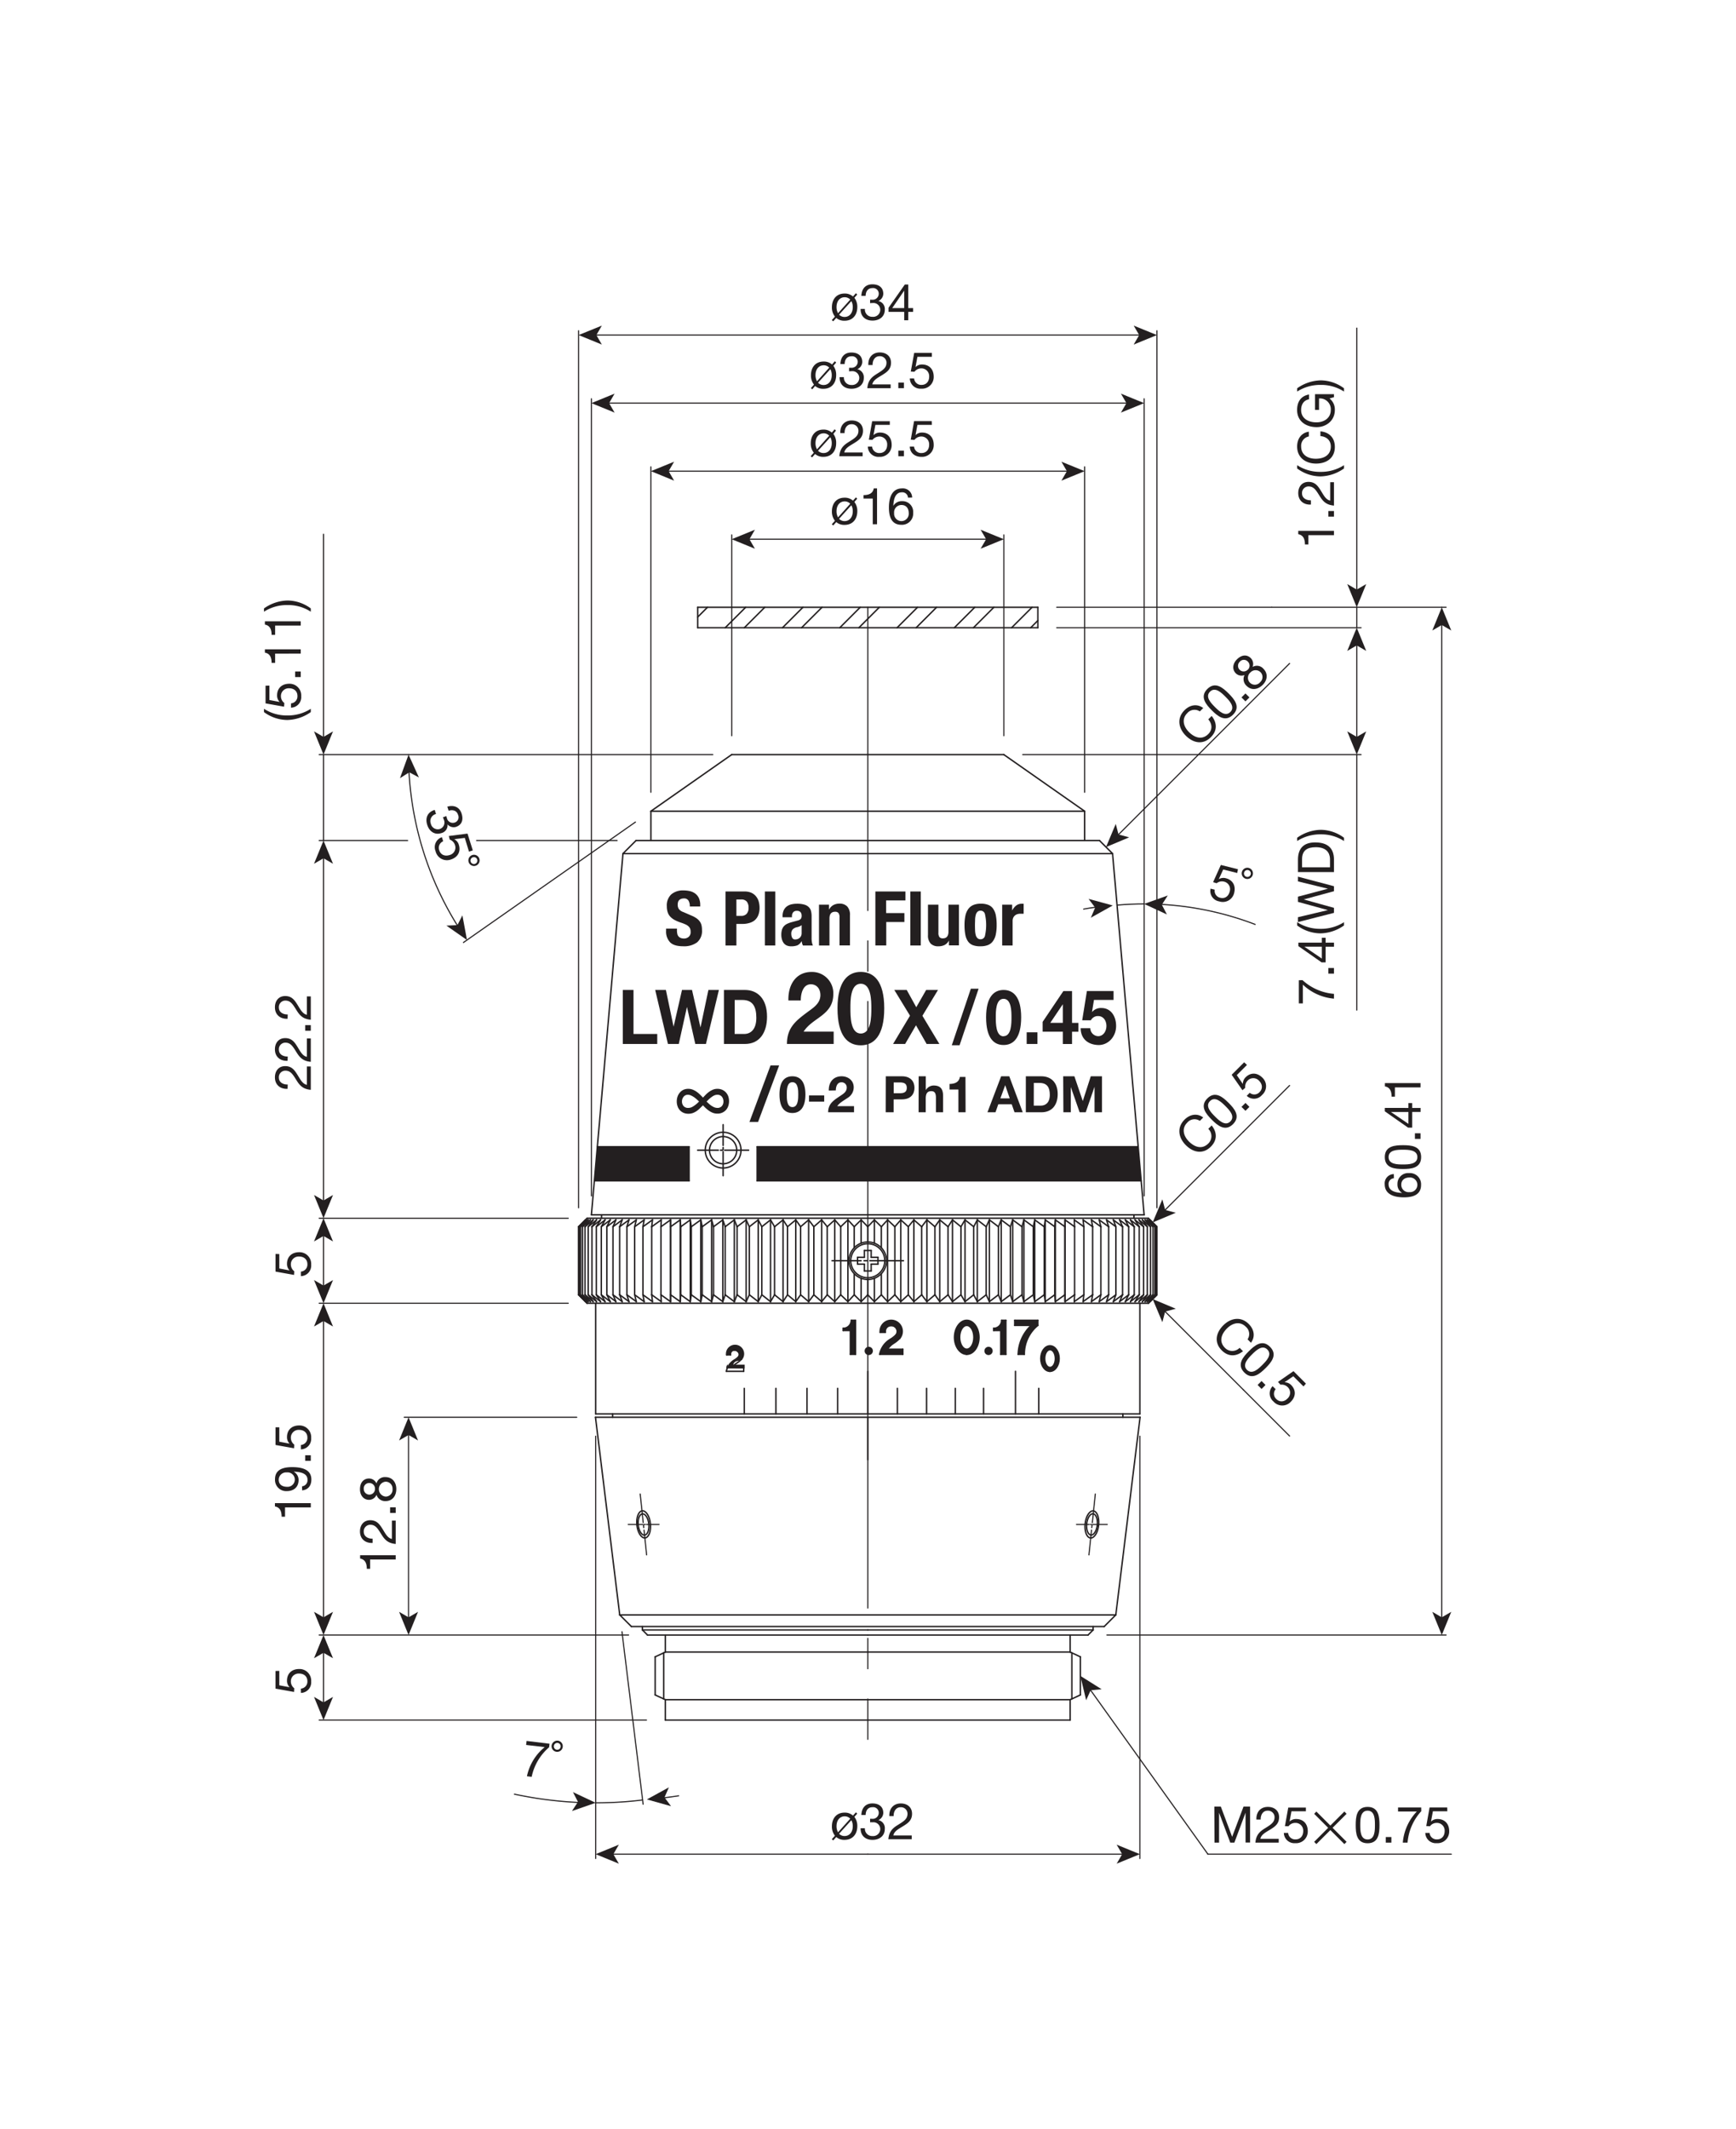 <?xml version="1.0" encoding="UTF-8"?>
<svg xmlns="http://www.w3.org/2000/svg" xmlns:xlink="http://www.w3.org/1999/xlink" id="Layer_1" data-name="Layer 1" width="620px" height="760px" viewBox="0 0 620 760">
  <defs>
    <style>.cls-1,.cls-11,.cls-2,.cls-3,.cls-4,.cls-6,.cls-7,.cls-8,.cls-9{fill:none;}.cls-11,.cls-2,.cls-3,.cls-4,.cls-6,.cls-7,.cls-8,.cls-9{stroke:#231f20;}.cls-2,.cls-3,.cls-4,.cls-6,.cls-7,.cls-8,.cls-9{stroke-linecap:round;stroke-linejoin:round;}.cls-11,.cls-2,.cls-4,.cls-7,.cls-8{stroke-width:0.4px;}.cls-3,.cls-6,.cls-9{stroke-width:0.51px;}.cls-4{stroke-dasharray:108.27 10.83 10.83 10.83 108.27 0.01;}.cls-5{clip-path:url(#clip-path);}.cls-6{stroke-dasharray:7.41 0.74 0.74 0.74 7.41 0.01;}.cls-7{stroke-dasharray:8.9 0.89 0.89 0.89 8.9 0.01;}.cls-8{stroke-dasharray:4.47 0.45 0.45 0.45 4.47 0.01;}.cls-9{stroke-dasharray:10.38 1.04 1.04 1.04 10.38 0.01;}.cls-10,.cls-12{fill:#231f20;}.cls-12{fill-rule:evenodd;}</style>
    <clipPath id="clip-path">
      <rect class="cls-1" x="87.12" y="94.01" width="444.04" height="573.38"></rect>
    </clipPath>
  </defs>
  <title>CFI S Plan Fluor ELWD 20XC</title>
  <line class="cls-2" x1="401.03" y1="662" x2="401.03" y2="662"></line>
  <line class="cls-2" x1="431.4" y1="662" x2="431.4" y2="662"></line>
  <line class="cls-2" x1="309.92" y1="662" x2="309.92" y2="662"></line>
  <line class="cls-2" x1="454.18" y1="216.82" x2="454.18" y2="216.82"></line>
  <line class="cls-2" x1="484.55" y1="216.82" x2="484.55" y2="216.82"></line>
  <line class="cls-2" x1="514.92" y1="216.82" x2="514.92" y2="216.82"></line>
  <line class="cls-2" x1="145.91" y1="269.42" x2="145.91" y2="269.42"></line>
  <line class="cls-2" x1="444.03" y1="253.41" x2="444.03" y2="253.41"></line>
  <line class="cls-2" x1="444.03" y1="404.09" x2="444.03" y2="404.09"></line>
  <line class="cls-2" x1="444.03" y1="496.17" x2="444.03" y2="496.17"></line>
  <line class="cls-3" x1="370.66" y1="224.11" x2="249.17" y2="224.11"></line>
  <line class="cls-3" x1="370.66" y1="216.82" x2="370.66" y2="224.11"></line>
  <line class="cls-3" x1="370.66" y1="216.82" x2="249.17" y2="216.82"></line>
  <line class="cls-4" x1="309.92" y1="216.82" x2="309.92" y2="621"></line>
  <line class="cls-3" x1="249.17" y1="216.82" x2="249.17" y2="224.11"></line>
  <line class="cls-2" x1="431.4" y1="662" x2="518.32" y2="662"></line>
  <line class="cls-3" x1="211.21" y1="433.73" x2="408.62" y2="433.73"></line>
  <line class="cls-3" x1="237.63" y1="614.13" x2="309.91" y2="614.13"></line>
  <line class="cls-3" x1="237.03" y1="590.12" x2="237.03" y2="606.56"></line>
  <line class="cls-3" x1="237.63" y1="606.84" x2="237.63" y2="614.13"></line>
  <line class="cls-3" x1="233.99" y1="605.15" x2="237.63" y2="606.84"></line>
  <line class="cls-3" x1="233.99" y1="591.54" x2="233.99" y2="605.14"></line>
  <line class="cls-3" x1="237.63" y1="589.84" x2="233.99" y2="591.54"></line>
  <line class="cls-3" x1="212.73" y1="465.31" x2="212.73" y2="504.8"></line>
  <line class="cls-3" x1="212.73" y1="504.8" x2="407.1" y2="504.8"></line>
  <line class="cls-3" x1="218.8" y1="504.8" x2="218.8" y2="506.01"></line>
  <line class="cls-3" x1="214.85" y1="433.73" x2="214.85" y2="434.94"></line>
  <line class="cls-3" x1="225.49" y1="580.72" x2="394.35" y2="580.72"></line>
  <line class="cls-3" x1="229.43" y1="580.72" x2="229.43" y2="581.94"></line>
  <line class="cls-3" x1="229.43" y1="581.94" x2="231.25" y2="583.76"></line>
  <line class="cls-3" x1="231.25" y1="583.76" x2="309.91" y2="583.76"></line>
  <line class="cls-3" x1="237.63" y1="583.76" x2="237.63" y2="589.84"></line>
  <line class="cls-3" x1="229.43" y1="581.94" x2="309.92" y2="581.94"></line>
  <line class="cls-3" x1="237.63" y1="606.84" x2="309.91" y2="606.84"></line>
  <line class="cls-3" x1="237.63" y1="589.84" x2="309.91" y2="589.84"></line>
  <line class="cls-3" x1="232.47" y1="289.62" x2="232.47" y2="300.1"></line>
  <line class="cls-3" x1="227.15" y1="300.1" x2="392.68" y2="300.1"></line>
  <line class="cls-3" x1="227.15" y1="300.1" x2="222.49" y2="304.76"></line>
  <line class="cls-3" x1="222.49" y1="304.76" x2="211.21" y2="433.73"></line>
  <line class="cls-3" x1="397.34" y1="304.76" x2="222.49" y2="304.76"></line>
  <line class="cls-3" x1="261.32" y1="269.42" x2="232.47" y2="289.62"></line>
  <line class="cls-3" x1="382.2" y1="614.13" x2="309.92" y2="614.13"></line>
  <line class="cls-3" x1="382.81" y1="590.12" x2="382.81" y2="606.56"></line>
  <line class="cls-3" x1="382.2" y1="606.84" x2="382.2" y2="614.13"></line>
  <line class="cls-3" x1="385.84" y1="605.15" x2="382.2" y2="606.84"></line>
  <line class="cls-3" x1="385.84" y1="591.54" x2="385.84" y2="605.14"></line>
  <line class="cls-3" x1="382.2" y1="589.84" x2="385.84" y2="591.54"></line>
  <line class="cls-3" x1="407.1" y1="465.31" x2="407.1" y2="504.8"></line>
  <line class="cls-3" x1="401.03" y1="504.8" x2="401.03" y2="506.01"></line>
  <line class="cls-3" x1="404.98" y1="433.73" x2="404.98" y2="434.94"></line>
  <line class="cls-3" x1="390.4" y1="580.72" x2="390.4" y2="581.94"></line>
  <line class="cls-3" x1="390.4" y1="581.94" x2="388.58" y2="583.76"></line>
  <line class="cls-3" x1="388.58" y1="583.76" x2="309.92" y2="583.76"></line>
  <line class="cls-3" x1="382.2" y1="583.76" x2="382.2" y2="589.84"></line>
  <line class="cls-3" x1="390.4" y1="581.94" x2="309.92" y2="581.94"></line>
  <line class="cls-3" x1="382.2" y1="606.84" x2="309.92" y2="606.84"></line>
  <line class="cls-3" x1="382.2" y1="589.84" x2="309.92" y2="589.84"></line>
  <line class="cls-3" x1="387.36" y1="289.62" x2="387.36" y2="300.1"></line>
  <line class="cls-3" x1="392.68" y1="300.1" x2="397.34" y2="304.76"></line>
  <line class="cls-3" x1="397.34" y1="304.76" x2="408.62" y2="433.73"></line>
  <line class="cls-3" x1="358.51" y1="269.42" x2="261.32" y2="269.42"></line>
  <line class="cls-3" x1="358.51" y1="269.42" x2="387.36" y2="289.62"></line>
  <line class="cls-3" x1="232.47" y1="289.62" x2="387.36" y2="289.62"></line>
  <line class="cls-3" x1="212.27" y1="421.58" x2="246.11" y2="421.58"></line>
  <line class="cls-3" x1="270.41" y1="421.58" x2="407.56" y2="421.58"></line>
  <g class="cls-5">
    <path class="cls-3" d="M253.4,410.65a4.86,4.86,0,1,1,4.86,4.86A4.85,4.85,0,0,1,253.4,410.65Z"></path>
    <path class="cls-3" d="M251.88,410.65a6.38,6.38,0,1,1,6.38,6.37A6.38,6.38,0,0,1,251.88,410.65Z"></path>
  </g>
  <line class="cls-6" x1="249.15" y1="410.65" x2="267.37" y2="410.65"></line>
  <line class="cls-6" x1="258.26" y1="401.54" x2="258.26" y2="419.76"></line>
  <line class="cls-3" x1="270.41" y1="409.43" x2="270.41" y2="421.58"></line>
  <line class="cls-3" x1="246.11" y1="409.43" x2="246.11" y2="421.58"></line>
  <line class="cls-3" x1="213.33" y1="409.43" x2="246.11" y2="409.43"></line>
  <line class="cls-3" x1="270.41" y1="409.43" x2="406.5" y2="409.43"></line>
  <line class="cls-3" x1="309.92" y1="521.2" x2="309.92" y2="506.01"></line>
  <line class="cls-3" x1="265.81" y1="495.69" x2="265.81" y2="504.8"></line>
  <line class="cls-3" x1="277.11" y1="495.69" x2="277.11" y2="504.8"></line>
  <line class="cls-3" x1="288.22" y1="495.69" x2="288.22" y2="504.8"></line>
  <line class="cls-3" x1="299.16" y1="495.69" x2="299.16" y2="504.8"></line>
  <line class="cls-3" x1="309.92" y1="489.61" x2="309.92" y2="504.8"></line>
  <line class="cls-3" x1="320.5" y1="495.69" x2="320.5" y2="504.8"></line>
  <line class="cls-3" x1="330.92" y1="495.69" x2="330.92" y2="504.8"></line>
  <line class="cls-3" x1="341.18" y1="495.69" x2="341.18" y2="504.8"></line>
  <line class="cls-3" x1="351.27" y1="495.69" x2="351.27" y2="504.8"></line>
  <line class="cls-3" x1="362.68" y1="489.61" x2="362.68" y2="504.8"></line>
  <line class="cls-3" x1="370.98" y1="495.69" x2="370.98" y2="504.8"></line>
  <line class="cls-7" x1="388.9" y1="555.15" x2="391.19" y2="533.41"></line>
  <line class="cls-8" x1="384.47" y1="544.28" x2="395.45" y2="544.28"></line>
  <g class="cls-5">
    <path class="cls-3" d="M391.89,544.47c.22-2.08-.45-3.86-1.49-4s-2.07,1.49-2.29,3.58.45,3.86,1.49,4S391.67,546.56,391.89,544.47Z"></path>
    <path class="cls-3" d="M392.37,544.52c.29-2.67-.57-4.94-1.9-5.08s-2.65,1.91-2.93,4.58.57,4.94,1.91,5.08S392.09,547.19,392.37,544.52Z"></path>
  </g>
  <line class="cls-7" x1="230.94" y1="555.15" x2="228.64" y2="533.41"></line>
  <line class="cls-8" x1="235.36" y1="544.28" x2="224.38" y2="544.28"></line>
  <g class="cls-5">
    <path class="cls-3" d="M231.72,544.08c-.22-2.09-1.24-3.69-2.29-3.58s-1.71,1.89-1.49,4,1.24,3.69,2.29,3.58S231.94,546.16,231.72,544.08Z"></path>
    <path class="cls-3" d="M232.29,544c-.28-2.67-1.59-4.72-2.92-4.58s-2.19,2.42-1.91,5.08,1.59,4.72,2.92,4.58S232.57,546.69,232.29,544Z"></path>
  </g>
  <line class="cls-3" x1="410.14" y1="465.31" x2="209.69" y2="465.31"></line>
  <line class="cls-3" x1="413.18" y1="462.28" x2="410.14" y2="465.31"></line>
  <line class="cls-3" x1="413.18" y1="437.98" x2="413.18" y2="462.28"></line>
  <line class="cls-3" x1="413.18" y1="437.98" x2="410.14" y2="434.94"></line>
  <line class="cls-3" x1="410.14" y1="434.94" x2="209.69" y2="434.94"></line>
  <line class="cls-3" x1="314.76" y1="454.74" x2="314.76" y2="462.28"></line>
  <line class="cls-3" x1="319.59" y1="437.98" x2="319.59" y2="462.28"></line>
  <line class="cls-3" x1="324.39" y1="437.98" x2="324.39" y2="462.28"></line>
  <line class="cls-3" x1="329.17" y1="437.98" x2="329.17" y2="462.28"></line>
  <line class="cls-3" x1="333.9" y1="437.98" x2="333.9" y2="462.28"></line>
  <line class="cls-3" x1="338.59" y1="437.98" x2="338.59" y2="462.28"></line>
  <line class="cls-3" x1="343.2" y1="437.98" x2="343.2" y2="462.28"></line>
  <line class="cls-3" x1="347.75" y1="437.98" x2="347.75" y2="462.28"></line>
  <line class="cls-3" x1="352.21" y1="437.98" x2="352.21" y2="462.28"></line>
  <line class="cls-3" x1="356.58" y1="437.98" x2="356.58" y2="462.28"></line>
  <line class="cls-3" x1="360.85" y1="437.98" x2="360.85" y2="462.28"></line>
  <line class="cls-3" x1="365" y1="437.98" x2="365" y2="462.28"></line>
  <line class="cls-3" x1="369.03" y1="437.98" x2="369.03" y2="462.28"></line>
  <line class="cls-3" x1="372.94" y1="437.98" x2="372.94" y2="462.28"></line>
  <line class="cls-3" x1="376.7" y1="437.98" x2="376.7" y2="462.28"></line>
  <line class="cls-3" x1="380.32" y1="437.98" x2="380.32" y2="462.28"></line>
  <line class="cls-3" x1="383.78" y1="437.98" x2="383.78" y2="462.28"></line>
  <line class="cls-3" x1="387.09" y1="437.98" x2="387.09" y2="462.28"></line>
  <line class="cls-3" x1="390.22" y1="437.98" x2="390.22" y2="462.28"></line>
  <line class="cls-3" x1="393.17" y1="437.98" x2="393.17" y2="462.28"></line>
  <line class="cls-3" x1="395.94" y1="437.98" x2="395.94" y2="462.28"></line>
  <line class="cls-3" x1="398.53" y1="437.98" x2="398.53" y2="462.28"></line>
  <line class="cls-3" x1="400.91" y1="437.98" x2="400.91" y2="462.28"></line>
  <line class="cls-3" x1="403.1" y1="437.98" x2="403.1" y2="462.28"></line>
  <line class="cls-3" x1="405.08" y1="437.98" x2="405.08" y2="462.28"></line>
  <line class="cls-3" x1="406.86" y1="437.98" x2="406.86" y2="462.28"></line>
  <line class="cls-3" x1="408.42" y1="437.98" x2="408.42" y2="462.28"></line>
  <line class="cls-3" x1="409.76" y1="437.98" x2="409.76" y2="462.28"></line>
  <line class="cls-3" x1="410.89" y1="437.98" x2="410.89" y2="462.28"></line>
  <line class="cls-3" x1="411.79" y1="437.98" x2="411.79" y2="462.28"></line>
  <line class="cls-3" x1="412.47" y1="437.98" x2="412.47" y2="462.28"></line>
  <line class="cls-3" x1="412.92" y1="437.98" x2="412.92" y2="462.28"></line>
  <line class="cls-3" x1="413.15" y1="437.98" x2="413.15" y2="462.28"></line>
  <line class="cls-3" x1="312.28" y1="456.38" x2="312.28" y2="464.73"></line>
  <line class="cls-3" x1="317" y1="435.53" x2="317" y2="464.73"></line>
  <line class="cls-3" x1="321.71" y1="435.53" x2="321.71" y2="464.73"></line>
  <line class="cls-3" x1="326.39" y1="435.53" x2="326.39" y2="464.73"></line>
  <line class="cls-3" x1="331.03" y1="435.53" x2="331.03" y2="464.73"></line>
  <line class="cls-3" x1="335.63" y1="435.53" x2="335.63" y2="464.73"></line>
  <line class="cls-3" x1="340.17" y1="435.53" x2="340.17" y2="464.73"></line>
  <line class="cls-3" x1="344.64" y1="435.53" x2="344.64" y2="464.73"></line>
  <line class="cls-3" x1="349.04" y1="435.53" x2="349.04" y2="464.73"></line>
  <line class="cls-3" x1="353.35" y1="435.53" x2="353.35" y2="464.73"></line>
  <line class="cls-3" x1="357.57" y1="435.53" x2="357.57" y2="464.73"></line>
  <line class="cls-3" x1="361.68" y1="435.53" x2="361.68" y2="464.73"></line>
  <line class="cls-3" x1="365.68" y1="435.53" x2="365.68" y2="464.73"></line>
  <line class="cls-3" x1="369.55" y1="435.53" x2="369.55" y2="464.73"></line>
  <line class="cls-3" x1="373.3" y1="435.53" x2="373.3" y2="464.73"></line>
  <line class="cls-3" x1="376.9" y1="435.53" x2="376.9" y2="464.73"></line>
  <line class="cls-3" x1="380.36" y1="435.53" x2="380.36" y2="464.73"></line>
  <line class="cls-3" x1="309.92" y1="437.98" x2="312.28" y2="435.53"></line>
  <line class="cls-3" x1="312.28" y1="435.53" x2="314.76" y2="437.98"></line>
  <line class="cls-3" x1="314.76" y1="437.98" x2="317" y2="435.53"></line>
  <line class="cls-3" x1="317" y1="435.53" x2="319.59" y2="437.98"></line>
  <line class="cls-3" x1="319.59" y1="437.98" x2="321.71" y2="435.53"></line>
  <line class="cls-3" x1="321.71" y1="435.53" x2="324.39" y2="437.98"></line>
  <line class="cls-3" x1="324.39" y1="437.98" x2="326.39" y2="435.53"></line>
  <line class="cls-3" x1="326.39" y1="435.53" x2="329.17" y2="437.98"></line>
  <line class="cls-3" x1="329.17" y1="437.98" x2="331.03" y2="435.53"></line>
  <line class="cls-3" x1="331.03" y1="435.53" x2="333.9" y2="437.98"></line>
  <line class="cls-3" x1="333.9" y1="437.98" x2="335.63" y2="435.53"></line>
  <line class="cls-3" x1="335.63" y1="435.53" x2="338.59" y2="437.98"></line>
  <line class="cls-3" x1="338.59" y1="437.98" x2="340.17" y2="435.53"></line>
  <line class="cls-3" x1="340.17" y1="435.53" x2="343.2" y2="437.98"></line>
  <line class="cls-3" x1="343.2" y1="437.98" x2="344.64" y2="435.53"></line>
  <line class="cls-3" x1="344.64" y1="435.53" x2="347.75" y2="437.98"></line>
  <line class="cls-3" x1="347.75" y1="437.98" x2="349.04" y2="435.53"></line>
  <line class="cls-3" x1="349.04" y1="435.53" x2="352.21" y2="437.98"></line>
  <line class="cls-3" x1="352.21" y1="437.98" x2="353.35" y2="435.53"></line>
  <line class="cls-3" x1="353.35" y1="435.53" x2="356.58" y2="437.98"></line>
  <line class="cls-3" x1="356.58" y1="437.98" x2="357.57" y2="435.53"></line>
  <line class="cls-3" x1="357.57" y1="435.53" x2="360.85" y2="437.98"></line>
  <line class="cls-3" x1="360.85" y1="437.98" x2="361.68" y2="435.53"></line>
  <line class="cls-3" x1="361.68" y1="435.53" x2="365" y2="437.98"></line>
  <line class="cls-3" x1="365" y1="437.98" x2="365.68" y2="435.53"></line>
  <line class="cls-3" x1="365.68" y1="435.53" x2="369.03" y2="437.98"></line>
  <line class="cls-3" x1="369.03" y1="437.98" x2="369.55" y2="435.53"></line>
  <line class="cls-3" x1="369.55" y1="435.53" x2="372.94" y2="437.98"></line>
  <line class="cls-3" x1="372.94" y1="437.98" x2="373.3" y2="435.53"></line>
  <line class="cls-3" x1="373.3" y1="435.53" x2="376.7" y2="437.98"></line>
  <line class="cls-3" x1="376.7" y1="437.98" x2="376.9" y2="435.53"></line>
  <line class="cls-3" x1="376.9" y1="435.53" x2="380.32" y2="437.98"></line>
  <line class="cls-3" x1="380.32" y1="437.98" x2="380.36" y2="435.53"></line>
  <line class="cls-3" x1="380.36" y1="435.53" x2="383.78" y2="437.98"></line>
  <line class="cls-3" x1="383.78" y1="437.98" x2="383.66" y2="435.53"></line>
  <line class="cls-3" x1="383.66" y1="435.53" x2="387.08" y2="437.98"></line>
  <line class="cls-3" x1="387.09" y1="437.98" x2="386.81" y2="435.53"></line>
  <line class="cls-3" x1="386.8" y1="435.53" x2="390.22" y2="437.98"></line>
  <line class="cls-3" x1="390.22" y1="437.98" x2="389.78" y2="435.53"></line>
  <line class="cls-3" x1="389.78" y1="435.53" x2="393.17" y2="437.98"></line>
  <line class="cls-3" x1="392.57" y1="435.53" x2="393.17" y2="437.98"></line>
  <line class="cls-3" x1="392.57" y1="435.53" x2="395.94" y2="437.98"></line>
  <line class="cls-3" x1="395.94" y1="437.98" x2="395.19" y2="435.53"></line>
  <line class="cls-3" x1="395.19" y1="435.53" x2="398.53" y2="437.98"></line>
  <line class="cls-3" x1="398.53" y1="437.98" x2="397.61" y2="435.53"></line>
  <line class="cls-3" x1="397.61" y1="435.53" x2="400.91" y2="437.98"></line>
  <line class="cls-3" x1="400.91" y1="437.98" x2="399.85" y2="435.53"></line>
  <line class="cls-3" x1="399.85" y1="435.53" x2="403.1" y2="437.98"></line>
  <line class="cls-3" x1="403.1" y1="437.98" x2="401.89" y2="435.53"></line>
  <line class="cls-3" x1="401.89" y1="435.53" x2="405.08" y2="437.98"></line>
  <line class="cls-3" x1="405.08" y1="437.98" x2="403.72" y2="435.53"></line>
  <line class="cls-3" x1="403.72" y1="435.53" x2="406.86" y2="437.98"></line>
  <line class="cls-3" x1="406.86" y1="437.98" x2="405.35" y2="435.53"></line>
  <line class="cls-3" x1="405.35" y1="435.53" x2="408.42" y2="437.98"></line>
  <line class="cls-3" x1="408.42" y1="437.98" x2="406.77" y2="435.53"></line>
  <line class="cls-3" x1="406.77" y1="435.53" x2="409.76" y2="437.98"></line>
  <line class="cls-3" x1="409.76" y1="437.98" x2="407.97" y2="435.53"></line>
  <line class="cls-3" x1="407.97" y1="435.53" x2="410.89" y2="437.98"></line>
  <line class="cls-3" x1="410.89" y1="437.98" x2="408.96" y2="435.53"></line>
  <line class="cls-3" x1="408.96" y1="435.53" x2="411.79" y2="437.98"></line>
  <line class="cls-3" x1="411.79" y1="437.98" x2="409.73" y2="435.53"></line>
  <line class="cls-3" x1="409.73" y1="435.53" x2="412.47" y2="437.98"></line>
  <line class="cls-3" x1="412.47" y1="437.98" x2="410.29" y2="435.53"></line>
  <line class="cls-3" x1="410.29" y1="435.53" x2="412.92" y2="437.98"></line>
  <line class="cls-3" x1="412.92" y1="437.98" x2="410.62" y2="435.53"></line>
  <line class="cls-3" x1="410.62" y1="435.53" x2="413.15" y2="437.98"></line>
  <line class="cls-3" x1="413.15" y1="437.98" x2="410.73" y2="435.53"></line>
  <line class="cls-3" x1="413.18" y1="462.28" x2="410.14" y2="465.31"></line>
  <line class="cls-3" x1="309.92" y1="462.28" x2="312.28" y2="464.73"></line>
  <line class="cls-3" x1="312.28" y1="464.73" x2="314.76" y2="462.28"></line>
  <line class="cls-3" x1="314.76" y1="462.28" x2="317" y2="464.73"></line>
  <line class="cls-3" x1="317" y1="464.73" x2="319.59" y2="462.28"></line>
  <line class="cls-3" x1="319.59" y1="462.28" x2="321.71" y2="464.73"></line>
  <line class="cls-3" x1="321.71" y1="464.73" x2="324.39" y2="462.28"></line>
  <line class="cls-3" x1="324.39" y1="462.28" x2="326.39" y2="464.73"></line>
  <line class="cls-3" x1="326.39" y1="464.73" x2="329.17" y2="462.28"></line>
  <line class="cls-3" x1="329.17" y1="462.28" x2="331.03" y2="464.73"></line>
  <line class="cls-3" x1="331.03" y1="464.73" x2="333.9" y2="462.28"></line>
  <line class="cls-3" x1="333.9" y1="462.28" x2="335.63" y2="464.73"></line>
  <line class="cls-3" x1="335.63" y1="464.73" x2="338.59" y2="462.28"></line>
  <line class="cls-3" x1="338.59" y1="462.28" x2="340.17" y2="464.73"></line>
  <line class="cls-3" x1="340.17" y1="464.73" x2="343.2" y2="462.28"></line>
  <line class="cls-3" x1="343.2" y1="462.28" x2="344.64" y2="464.73"></line>
  <line class="cls-3" x1="344.64" y1="464.73" x2="347.75" y2="462.28"></line>
  <line class="cls-3" x1="347.75" y1="462.28" x2="349.04" y2="464.73"></line>
  <line class="cls-3" x1="349.04" y1="464.73" x2="352.21" y2="462.28"></line>
  <line class="cls-3" x1="352.21" y1="462.28" x2="353.35" y2="464.73"></line>
  <line class="cls-3" x1="353.35" y1="464.73" x2="356.58" y2="462.28"></line>
  <line class="cls-3" x1="356.58" y1="462.28" x2="357.57" y2="464.73"></line>
  <line class="cls-3" x1="357.57" y1="464.73" x2="360.85" y2="462.28"></line>
  <line class="cls-3" x1="360.85" y1="462.28" x2="361.68" y2="464.73"></line>
  <line class="cls-3" x1="361.68" y1="464.73" x2="365" y2="462.28"></line>
  <line class="cls-3" x1="365" y1="462.28" x2="365.68" y2="464.73"></line>
  <line class="cls-3" x1="365.68" y1="464.73" x2="369.03" y2="462.28"></line>
  <line class="cls-3" x1="369.03" y1="462.28" x2="369.55" y2="464.73"></line>
  <line class="cls-3" x1="369.55" y1="464.73" x2="372.94" y2="462.28"></line>
  <line class="cls-3" x1="372.94" y1="462.28" x2="373.3" y2="464.73"></line>
  <line class="cls-3" x1="373.3" y1="464.73" x2="376.7" y2="462.28"></line>
  <line class="cls-3" x1="376.7" y1="462.28" x2="376.9" y2="464.73"></line>
  <line class="cls-3" x1="376.9" y1="464.73" x2="380.32" y2="462.28"></line>
  <line class="cls-3" x1="380.32" y1="462.28" x2="380.36" y2="464.73"></line>
  <line class="cls-3" x1="380.36" y1="464.73" x2="383.78" y2="462.28"></line>
  <line class="cls-3" x1="383.78" y1="462.28" x2="383.66" y2="464.73"></line>
  <line class="cls-3" x1="383.66" y1="464.73" x2="387.08" y2="462.28"></line>
  <line class="cls-3" x1="387.09" y1="462.28" x2="386.81" y2="464.73"></line>
  <line class="cls-3" x1="386.8" y1="464.73" x2="390.22" y2="462.28"></line>
  <line class="cls-3" x1="390.22" y1="462.28" x2="389.78" y2="464.73"></line>
  <line class="cls-3" x1="389.78" y1="464.73" x2="393.17" y2="462.28"></line>
  <line class="cls-3" x1="392.57" y1="464.73" x2="393.17" y2="462.28"></line>
  <line class="cls-3" x1="392.57" y1="464.73" x2="395.94" y2="462.28"></line>
  <line class="cls-3" x1="395.94" y1="462.28" x2="395.19" y2="464.73"></line>
  <line class="cls-3" x1="395.19" y1="464.73" x2="398.53" y2="462.28"></line>
  <line class="cls-3" x1="398.53" y1="462.28" x2="397.61" y2="464.73"></line>
  <line class="cls-3" x1="397.61" y1="464.73" x2="400.91" y2="462.28"></line>
  <line class="cls-3" x1="400.91" y1="462.28" x2="399.85" y2="464.73"></line>
  <line class="cls-3" x1="399.85" y1="464.73" x2="403.1" y2="462.28"></line>
  <line class="cls-3" x1="403.1" y1="462.28" x2="401.88" y2="464.73"></line>
  <line class="cls-3" x1="401.89" y1="464.73" x2="405.08" y2="462.28"></line>
  <line class="cls-3" x1="405.08" y1="462.28" x2="403.72" y2="464.73"></line>
  <line class="cls-3" x1="403.72" y1="464.73" x2="406.86" y2="462.28"></line>
  <line class="cls-3" x1="406.86" y1="462.28" x2="405.35" y2="464.73"></line>
  <line class="cls-3" x1="405.35" y1="464.73" x2="408.42" y2="462.28"></line>
  <line class="cls-3" x1="408.42" y1="462.28" x2="406.77" y2="464.73"></line>
  <line class="cls-3" x1="406.77" y1="464.73" x2="409.76" y2="462.28"></line>
  <line class="cls-3" x1="409.76" y1="462.28" x2="407.97" y2="464.73"></line>
  <line class="cls-3" x1="407.97" y1="464.73" x2="410.89" y2="462.28"></line>
  <line class="cls-3" x1="410.89" y1="462.28" x2="408.96" y2="464.73"></line>
  <line class="cls-3" x1="408.96" y1="464.73" x2="411.79" y2="462.28"></line>
  <line class="cls-3" x1="411.79" y1="462.28" x2="409.73" y2="464.73"></line>
  <line class="cls-3" x1="409.73" y1="464.73" x2="412.47" y2="462.28"></line>
  <line class="cls-3" x1="412.47" y1="462.28" x2="410.29" y2="464.73"></line>
  <line class="cls-3" x1="410.29" y1="464.73" x2="412.92" y2="462.28"></line>
  <line class="cls-3" x1="412.92" y1="462.28" x2="410.62" y2="464.73"></line>
  <line class="cls-3" x1="410.62" y1="464.73" x2="413.15" y2="462.28"></line>
  <line class="cls-3" x1="413.15" y1="462.28" x2="410.73" y2="464.73"></line>
  <line class="cls-3" x1="309.92" y1="456.81" x2="309.92" y2="462.28"></line>
  <line class="cls-3" x1="206.65" y1="462.28" x2="209.69" y2="465.31"></line>
  <line class="cls-3" x1="206.65" y1="437.98" x2="206.65" y2="462.28"></line>
  <line class="cls-3" x1="206.65" y1="437.98" x2="209.69" y2="434.94"></line>
  <line class="cls-3" x1="305.08" y1="454.74" x2="305.08" y2="462.28"></line>
  <line class="cls-3" x1="300.25" y1="437.98" x2="300.25" y2="462.28"></line>
  <line class="cls-3" x1="295.44" y1="437.98" x2="295.44" y2="462.28"></line>
  <line class="cls-3" x1="290.66" y1="437.98" x2="290.66" y2="462.28"></line>
  <line class="cls-3" x1="285.93" y1="437.98" x2="285.93" y2="462.28"></line>
  <line class="cls-3" x1="281.25" y1="437.98" x2="281.25" y2="462.28"></line>
  <line class="cls-3" x1="276.63" y1="437.98" x2="276.63" y2="462.28"></line>
  <line class="cls-3" x1="272.08" y1="437.98" x2="272.08" y2="462.28"></line>
  <line class="cls-3" x1="267.62" y1="437.98" x2="267.62" y2="462.28"></line>
  <line class="cls-3" x1="263.25" y1="437.98" x2="263.25" y2="462.28"></line>
  <line class="cls-3" x1="258.99" y1="437.98" x2="258.99" y2="462.28"></line>
  <line class="cls-3" x1="254.83" y1="437.98" x2="254.83" y2="462.28"></line>
  <line class="cls-3" x1="250.8" y1="437.98" x2="250.8" y2="462.28"></line>
  <line class="cls-3" x1="246.89" y1="437.98" x2="246.89" y2="462.28"></line>
  <line class="cls-3" x1="243.13" y1="437.98" x2="243.13" y2="462.28"></line>
  <line class="cls-3" x1="239.51" y1="437.98" x2="239.51" y2="462.28"></line>
  <line class="cls-3" x1="236.05" y1="437.98" x2="236.05" y2="462.28"></line>
  <line class="cls-3" x1="232.75" y1="437.98" x2="232.75" y2="462.28"></line>
  <line class="cls-3" x1="229.62" y1="437.98" x2="229.62" y2="462.28"></line>
  <line class="cls-3" x1="226.66" y1="437.98" x2="226.66" y2="462.28"></line>
  <line class="cls-3" x1="223.89" y1="437.98" x2="223.89" y2="462.28"></line>
  <line class="cls-3" x1="221.31" y1="437.98" x2="221.31" y2="462.28"></line>
  <line class="cls-3" x1="218.92" y1="437.98" x2="218.92" y2="462.28"></line>
  <line class="cls-3" x1="216.73" y1="437.98" x2="216.73" y2="462.28"></line>
  <line class="cls-3" x1="214.75" y1="437.98" x2="214.75" y2="462.28"></line>
  <line class="cls-3" x1="212.97" y1="437.98" x2="212.97" y2="462.28"></line>
  <line class="cls-3" x1="211.41" y1="437.98" x2="211.41" y2="462.28"></line>
  <line class="cls-3" x1="210.07" y1="437.98" x2="210.07" y2="462.28"></line>
  <line class="cls-3" x1="208.94" y1="437.98" x2="208.94" y2="462.28"></line>
  <line class="cls-3" x1="208.04" y1="437.98" x2="208.04" y2="462.28"></line>
  <line class="cls-3" x1="207.36" y1="437.98" x2="207.36" y2="462.28"></line>
  <line class="cls-3" x1="206.91" y1="437.98" x2="206.91" y2="462.28"></line>
  <line class="cls-3" x1="206.68" y1="437.98" x2="206.68" y2="462.28"></line>
  <line class="cls-3" x1="307.55" y1="456.38" x2="307.55" y2="464.73"></line>
  <line class="cls-3" x1="302.83" y1="435.53" x2="302.83" y2="464.73"></line>
  <line class="cls-3" x1="298.13" y1="435.53" x2="298.13" y2="464.73"></line>
  <line class="cls-3" x1="293.45" y1="435.53" x2="293.45" y2="464.73"></line>
  <line class="cls-3" x1="288.8" y1="435.53" x2="288.8" y2="464.73"></line>
  <line class="cls-3" x1="284.2" y1="435.53" x2="284.2" y2="464.73"></line>
  <line class="cls-3" x1="279.66" y1="435.53" x2="279.66" y2="464.73"></line>
  <line class="cls-3" x1="275.19" y1="435.53" x2="275.19" y2="464.73"></line>
  <line class="cls-3" x1="270.79" y1="435.53" x2="270.79" y2="464.73"></line>
  <line class="cls-3" x1="266.48" y1="435.53" x2="266.48" y2="464.73"></line>
  <line class="cls-3" x1="262.26" y1="435.53" x2="262.26" y2="464.73"></line>
  <line class="cls-3" x1="258.15" y1="435.53" x2="258.15" y2="464.73"></line>
  <line class="cls-3" x1="254.15" y1="435.53" x2="254.15" y2="464.73"></line>
  <line class="cls-3" x1="250.28" y1="435.53" x2="250.28" y2="464.73"></line>
  <line class="cls-3" x1="246.53" y1="435.53" x2="246.53" y2="464.73"></line>
  <line class="cls-3" x1="242.93" y1="435.53" x2="242.93" y2="464.73"></line>
  <line class="cls-3" x1="239.47" y1="435.53" x2="239.47" y2="464.73"></line>
  <line class="cls-3" x1="309.92" y1="437.98" x2="307.55" y2="435.53"></line>
  <line class="cls-3" x1="307.55" y1="435.53" x2="305.07" y2="437.98"></line>
  <line class="cls-3" x1="305.08" y1="437.98" x2="302.83" y2="435.53"></line>
  <line class="cls-3" x1="302.83" y1="435.53" x2="300.25" y2="437.98"></line>
  <line class="cls-3" x1="300.25" y1="437.98" x2="298.13" y2="435.53"></line>
  <line class="cls-3" x1="298.13" y1="435.53" x2="295.44" y2="437.98"></line>
  <line class="cls-3" x1="295.44" y1="437.98" x2="293.45" y2="435.53"></line>
  <line class="cls-3" x1="293.45" y1="435.53" x2="290.66" y2="437.98"></line>
  <line class="cls-3" x1="290.66" y1="437.98" x2="288.8" y2="435.53"></line>
  <line class="cls-3" x1="288.8" y1="435.53" x2="285.93" y2="437.98"></line>
  <line class="cls-3" x1="285.93" y1="437.98" x2="284.21" y2="435.53"></line>
  <line class="cls-3" x1="284.2" y1="435.53" x2="281.25" y2="437.98"></line>
  <line class="cls-3" x1="281.25" y1="437.98" x2="279.66" y2="435.53"></line>
  <line class="cls-3" x1="279.66" y1="435.53" x2="276.63" y2="437.98"></line>
  <line class="cls-3" x1="276.63" y1="437.98" x2="275.19" y2="435.53"></line>
  <line class="cls-3" x1="275.19" y1="435.53" x2="272.08" y2="437.98"></line>
  <line class="cls-3" x1="272.08" y1="437.98" x2="270.79" y2="435.53"></line>
  <line class="cls-3" x1="270.79" y1="435.53" x2="267.62" y2="437.98"></line>
  <line class="cls-3" x1="267.62" y1="437.98" x2="266.48" y2="435.53"></line>
  <line class="cls-3" x1="266.48" y1="435.53" x2="263.25" y2="437.98"></line>
  <line class="cls-3" x1="263.25" y1="437.98" x2="262.26" y2="435.53"></line>
  <line class="cls-3" x1="262.26" y1="435.53" x2="258.99" y2="437.98"></line>
  <line class="cls-3" x1="258.99" y1="437.98" x2="258.15" y2="435.53"></line>
  <line class="cls-3" x1="258.15" y1="435.53" x2="254.83" y2="437.98"></line>
  <line class="cls-3" x1="254.83" y1="437.98" x2="254.15" y2="435.53"></line>
  <line class="cls-3" x1="254.15" y1="435.53" x2="250.8" y2="437.98"></line>
  <line class="cls-3" x1="250.8" y1="437.98" x2="250.28" y2="435.53"></line>
  <line class="cls-3" x1="250.28" y1="435.53" x2="246.89" y2="437.98"></line>
  <line class="cls-3" x1="246.89" y1="437.98" x2="246.53" y2="435.53"></line>
  <line class="cls-3" x1="246.53" y1="435.53" x2="243.13" y2="437.98"></line>
  <line class="cls-3" x1="243.13" y1="437.98" x2="242.93" y2="435.53"></line>
  <line class="cls-3" x1="242.93" y1="435.53" x2="239.51" y2="437.98"></line>
  <line class="cls-3" x1="239.51" y1="437.98" x2="239.47" y2="435.53"></line>
  <line class="cls-3" x1="239.47" y1="435.53" x2="236.05" y2="437.98"></line>
  <line class="cls-3" x1="236.05" y1="437.98" x2="236.17" y2="435.53"></line>
  <line class="cls-3" x1="236.17" y1="435.53" x2="232.75" y2="437.98"></line>
  <line class="cls-3" x1="232.75" y1="437.98" x2="233.03" y2="435.53"></line>
  <line class="cls-3" x1="233.03" y1="435.53" x2="229.62" y2="437.98"></line>
  <line class="cls-3" x1="229.62" y1="437.98" x2="230.06" y2="435.53"></line>
  <line class="cls-3" x1="230.06" y1="435.53" x2="226.66" y2="437.98"></line>
  <line class="cls-3" x1="227.26" y1="435.53" x2="226.66" y2="437.98"></line>
  <line class="cls-3" x1="227.26" y1="435.53" x2="223.89" y2="437.98"></line>
  <line class="cls-3" x1="223.89" y1="437.98" x2="224.64" y2="435.53"></line>
  <line class="cls-3" x1="224.64" y1="435.53" x2="221.31" y2="437.98"></line>
  <line class="cls-3" x1="221.31" y1="437.98" x2="222.22" y2="435.53"></line>
  <line class="cls-3" x1="222.22" y1="435.53" x2="218.92" y2="437.98"></line>
  <line class="cls-3" x1="218.92" y1="437.98" x2="219.98" y2="435.53"></line>
  <line class="cls-3" x1="219.98" y1="435.53" x2="216.73" y2="437.98"></line>
  <line class="cls-3" x1="216.73" y1="437.98" x2="217.95" y2="435.53"></line>
  <line class="cls-3" x1="217.95" y1="435.53" x2="214.75" y2="437.98"></line>
  <line class="cls-3" x1="214.75" y1="437.98" x2="216.11" y2="435.53"></line>
  <line class="cls-3" x1="216.11" y1="435.53" x2="212.97" y2="437.98"></line>
  <line class="cls-3" x1="212.97" y1="437.98" x2="214.49" y2="435.53"></line>
  <line class="cls-3" x1="214.48" y1="435.53" x2="211.41" y2="437.98"></line>
  <line class="cls-3" x1="211.41" y1="437.98" x2="213.07" y2="435.53"></line>
  <line class="cls-3" x1="213.07" y1="435.53" x2="210.07" y2="437.98"></line>
  <line class="cls-3" x1="210.07" y1="437.98" x2="211.86" y2="435.53"></line>
  <line class="cls-3" x1="211.86" y1="435.53" x2="208.94" y2="437.98"></line>
  <line class="cls-3" x1="208.94" y1="437.98" x2="210.87" y2="435.53"></line>
  <line class="cls-3" x1="210.87" y1="435.53" x2="208.04" y2="437.98"></line>
  <line class="cls-3" x1="208.04" y1="437.98" x2="210.1" y2="435.53"></line>
  <line class="cls-3" x1="210.1" y1="435.53" x2="207.36" y2="437.98"></line>
  <line class="cls-3" x1="207.36" y1="437.98" x2="209.55" y2="435.53"></line>
  <line class="cls-3" x1="209.55" y1="435.53" x2="206.91" y2="437.98"></line>
  <line class="cls-3" x1="206.91" y1="437.98" x2="209.21" y2="435.53"></line>
  <line class="cls-3" x1="209.21" y1="435.53" x2="206.68" y2="437.98"></line>
  <line class="cls-3" x1="206.68" y1="437.98" x2="209.1" y2="435.53"></line>
  <line class="cls-3" x1="206.65" y1="462.28" x2="209.69" y2="465.31"></line>
  <line class="cls-3" x1="309.92" y1="462.28" x2="307.55" y2="464.73"></line>
  <line class="cls-3" x1="307.55" y1="464.73" x2="305.07" y2="462.28"></line>
  <line class="cls-3" x1="305.08" y1="462.28" x2="302.83" y2="464.73"></line>
  <line class="cls-3" x1="302.83" y1="464.73" x2="300.25" y2="462.28"></line>
  <line class="cls-3" x1="300.25" y1="462.28" x2="298.13" y2="464.73"></line>
  <line class="cls-3" x1="298.13" y1="464.73" x2="295.44" y2="462.28"></line>
  <line class="cls-3" x1="295.44" y1="462.28" x2="293.45" y2="464.73"></line>
  <line class="cls-3" x1="293.45" y1="464.73" x2="290.66" y2="462.28"></line>
  <line class="cls-3" x1="290.66" y1="462.28" x2="288.8" y2="464.73"></line>
  <line class="cls-3" x1="288.8" y1="464.73" x2="285.93" y2="462.28"></line>
  <line class="cls-3" x1="285.93" y1="462.28" x2="284.21" y2="464.73"></line>
  <line class="cls-3" x1="284.2" y1="464.73" x2="281.25" y2="462.28"></line>
  <line class="cls-3" x1="281.25" y1="462.28" x2="279.66" y2="464.73"></line>
  <line class="cls-3" x1="279.66" y1="464.73" x2="276.63" y2="462.28"></line>
  <line class="cls-3" x1="276.63" y1="462.28" x2="275.19" y2="464.73"></line>
  <line class="cls-3" x1="275.19" y1="464.73" x2="272.08" y2="462.28"></line>
  <line class="cls-3" x1="272.08" y1="462.28" x2="270.79" y2="464.73"></line>
  <line class="cls-3" x1="270.79" y1="464.73" x2="267.62" y2="462.28"></line>
  <line class="cls-3" x1="267.62" y1="462.28" x2="266.48" y2="464.73"></line>
  <line class="cls-3" x1="266.48" y1="464.73" x2="263.25" y2="462.28"></line>
  <line class="cls-3" x1="263.25" y1="462.28" x2="262.26" y2="464.73"></line>
  <line class="cls-3" x1="262.26" y1="464.73" x2="258.99" y2="462.28"></line>
  <line class="cls-3" x1="258.99" y1="462.28" x2="258.15" y2="464.73"></line>
  <line class="cls-3" x1="258.15" y1="464.73" x2="254.83" y2="462.28"></line>
  <line class="cls-3" x1="254.83" y1="462.28" x2="254.15" y2="464.73"></line>
  <line class="cls-3" x1="254.15" y1="464.73" x2="250.8" y2="462.28"></line>
  <line class="cls-3" x1="250.8" y1="462.28" x2="250.28" y2="464.73"></line>
  <line class="cls-3" x1="250.28" y1="464.73" x2="246.89" y2="462.28"></line>
  <line class="cls-3" x1="246.89" y1="462.28" x2="246.53" y2="464.73"></line>
  <line class="cls-3" x1="246.53" y1="464.73" x2="243.13" y2="462.28"></line>
  <line class="cls-3" x1="243.13" y1="462.28" x2="242.93" y2="464.73"></line>
  <line class="cls-3" x1="242.93" y1="464.73" x2="239.51" y2="462.28"></line>
  <line class="cls-3" x1="239.51" y1="462.28" x2="239.47" y2="464.73"></line>
  <line class="cls-3" x1="239.47" y1="464.73" x2="236.05" y2="462.28"></line>
  <line class="cls-3" x1="236.05" y1="462.28" x2="236.17" y2="464.73"></line>
  <line class="cls-3" x1="236.17" y1="464.73" x2="232.75" y2="462.28"></line>
  <line class="cls-3" x1="232.75" y1="462.28" x2="233.03" y2="464.73"></line>
  <line class="cls-3" x1="233.03" y1="464.73" x2="229.62" y2="462.28"></line>
  <line class="cls-3" x1="229.62" y1="462.28" x2="230.06" y2="464.73"></line>
  <line class="cls-3" x1="230.06" y1="464.73" x2="226.66" y2="462.28"></line>
  <line class="cls-3" x1="227.26" y1="464.73" x2="226.66" y2="462.28"></line>
  <line class="cls-3" x1="227.26" y1="464.73" x2="223.89" y2="462.28"></line>
  <line class="cls-3" x1="223.89" y1="462.28" x2="224.64" y2="464.73"></line>
  <line class="cls-3" x1="224.64" y1="464.73" x2="221.31" y2="462.28"></line>
  <line class="cls-3" x1="221.31" y1="462.28" x2="222.22" y2="464.73"></line>
  <line class="cls-3" x1="222.22" y1="464.73" x2="218.92" y2="462.28"></line>
  <line class="cls-3" x1="218.92" y1="462.28" x2="219.98" y2="464.73"></line>
  <line class="cls-3" x1="219.98" y1="464.73" x2="216.73" y2="462.28"></line>
  <line class="cls-3" x1="216.73" y1="462.28" x2="217.95" y2="464.73"></line>
  <line class="cls-3" x1="217.95" y1="464.73" x2="214.75" y2="462.28"></line>
  <line class="cls-3" x1="214.75" y1="462.28" x2="216.11" y2="464.73"></line>
  <line class="cls-3" x1="216.11" y1="464.73" x2="212.97" y2="462.28"></line>
  <line class="cls-3" x1="212.97" y1="462.28" x2="214.49" y2="464.73"></line>
  <line class="cls-3" x1="214.48" y1="464.73" x2="211.41" y2="462.28"></line>
  <line class="cls-3" x1="211.41" y1="462.28" x2="213.07" y2="464.73"></line>
  <line class="cls-3" x1="213.07" y1="464.73" x2="210.07" y2="462.28"></line>
  <line class="cls-3" x1="210.07" y1="462.28" x2="211.86" y2="464.73"></line>
  <line class="cls-3" x1="211.86" y1="464.73" x2="208.94" y2="462.28"></line>
  <line class="cls-3" x1="208.94" y1="462.28" x2="210.87" y2="464.73"></line>
  <line class="cls-3" x1="210.87" y1="464.73" x2="208.04" y2="462.28"></line>
  <line class="cls-3" x1="208.04" y1="462.28" x2="210.1" y2="464.73"></line>
  <line class="cls-3" x1="210.1" y1="464.73" x2="207.36" y2="462.28"></line>
  <line class="cls-3" x1="207.36" y1="462.28" x2="209.55" y2="464.73"></line>
  <line class="cls-3" x1="209.55" y1="464.73" x2="206.91" y2="462.28"></line>
  <line class="cls-3" x1="206.91" y1="462.28" x2="209.21" y2="464.73"></line>
  <line class="cls-3" x1="209.21" y1="464.73" x2="206.68" y2="462.28"></line>
  <line class="cls-3" x1="206.68" y1="462.28" x2="209.1" y2="464.73"></line>
  <line class="cls-9" x1="297.16" y1="450.13" x2="322.67" y2="450.13"></line>
  <g class="cls-5">
    <path class="cls-3" d="M303.23,450.13a6.69,6.69,0,1,1,6.69,6.68A6.69,6.69,0,0,1,303.23,450.13Z"></path>
  </g>
  <line class="cls-3" x1="305.08" y1="437.98" x2="305.08" y2="445.52"></line>
  <line class="cls-3" x1="307.55" y1="435.53" x2="307.55" y2="443.88"></line>
  <line class="cls-3" x1="309.92" y1="437.98" x2="309.92" y2="443.45"></line>
  <line class="cls-3" x1="312.28" y1="435.53" x2="312.28" y2="443.88"></line>
  <line class="cls-3" x1="314.76" y1="437.98" x2="314.76" y2="445.52"></line>
  <line class="cls-3" x1="212.67" y1="506.01" x2="407.16" y2="506.01"></line>
  <line class="cls-3" x1="394.35" y1="580.72" x2="398.5" y2="576.57"></line>
  <line class="cls-3" x1="407.17" y1="506.01" x2="398.5" y2="576.57"></line>
  <line class="cls-3" x1="225.49" y1="580.72" x2="221.33" y2="576.57"></line>
  <line class="cls-3" x1="212.67" y1="506.01" x2="221.33" y2="576.57"></line>
  <line class="cls-3" x1="221.33" y1="576.57" x2="398.5" y2="576.57"></line>
  <path class="cls-10" d="M433.69,645H436l4.05,10.8,4.07-10.8h2.34v12.85h-1.62V647.19h0l-4,10.69h-1.46l-4-10.69h0v10.69h-1.62Z"></path>
  <path class="cls-10" d="M448.72,649.64c-.13-2.6,1.4-4.52,4.1-4.52,2.23,0,4,1.29,4,3.67s-1.51,3.39-3.1,4.38-3.28,1.78-3.58,3.36h6.55v1.35h-8.33c.25-3,1.78-4.1,3.58-5.22,2.16-1.33,3.26-2.12,3.26-3.89a2.33,2.33,0,0,0-2.47-2.3c-1.78,0-2.54,1.64-2.48,3.17Z"></path>
  <path class="cls-10" d="M466.39,646.68h-5.15l-.68,3.68,0,0a3.2,3.2,0,0,1,2.37-.91c2.27,0,4.13,1.45,4.13,4.37a4.17,4.17,0,0,1-4.47,4.25,3.76,3.76,0,0,1-4.07-3.66h1.53a2.51,2.51,0,0,0,2.69,2.31c1.45,0,2.7-1,2.7-3a2.76,2.76,0,0,0-2.89-2.89,3,3,0,0,0-2.37,1.2L458.9,652l1.19-6.63h6.3Z"></path>
  <path class="cls-10" d="M480.92,657.59l-.79.81-5-5-5,5-.79-.81,5-5-5-5,.79-.81,5,5,5-5,.79.8-5,5Z"></path>
  <path class="cls-10" d="M488.43,645.12c4,0,4.24,3.67,4.24,6.5s-.25,6.48-4.24,6.48-4.25-3.67-4.25-6.48S484.43,645.12,488.43,645.12Zm0,11.63c2.61,0,2.62-3.24,2.62-5.15s0-5.13-2.62-5.13-2.63,3.24-2.63,5.13S485.81,656.75,488.43,656.75Z"></path>
  <path class="cls-10" d="M494.92,655.88h2v2h-2Z"></path>
  <path class="cls-10" d="M507.6,646.65a18.86,18.86,0,0,0-4.9,11.23H501a18.34,18.34,0,0,1,5-11.11h-6.7v-1.44h8.27Z"></path>
  <path class="cls-10" d="M516.9,646.68h-5.15l-.68,3.68,0,0a3.24,3.24,0,0,1,2.38-.91c2.27,0,4.12,1.45,4.12,4.37a4.16,4.16,0,0,1-4.46,4.25,3.75,3.75,0,0,1-4.07-3.66h1.53a2.51,2.51,0,0,0,2.68,2.31c1.46,0,2.7-1,2.7-3a2.76,2.76,0,0,0-2.88-2.89,3,3,0,0,0-2.37,1.2l-1.32-.07,1.19-6.63h6.3Z"></path>
  <line class="cls-11" x1="389.27" y1="603.13" x2="431.4" y2="662"></line>
  <polygon class="cls-10" points="385.84 598.34 387.91 607.05 389.52 603.48 393.43 603.11 385.84 598.34"></polygon>
  <polygon class="cls-12" points="213.33 409.43 212.27 421.58 246.11 421.58 246.11 409.43 213.33 409.43"></polygon>
  <polygon class="cls-12" points="407.56 421.58 406.5 409.43 270.41 409.43 270.41 421.58 407.56 421.58"></polygon>
  <line class="cls-11" x1="218.61" y1="662" x2="401.22" y2="662"></line>
  <polygon class="cls-10" points="212.73 662 221.02 665.39 219.05 662 221.02 658.61 212.73 662"></polygon>
  <polygon class="cls-10" points="407.1 662 398.81 665.39 400.78 662 398.81 658.61 407.1 662"></polygon>
  <line class="cls-2" x1="212.73" y1="512.76" x2="212.73" y2="663.54"></line>
  <line class="cls-2" x1="407.1" y1="512.76" x2="407.1" y2="663.54"></line>
  <path class="cls-10" d="M305.13,648.68a5.24,5.24,0,0,1,1.05,3.33c0,2.72-1.57,4.87-4.52,4.87a4.36,4.36,0,0,1-3-1l-1.08,1.21-.51-.44,1.12-1.24a5.24,5.24,0,0,1-1.08-3.37c0-2.73,1.57-4.88,4.52-4.88a4.31,4.31,0,0,1,3,1.07l1.05-1.17.48.46Zm-1.47.65a2.7,2.7,0,0,0-2-.85c-1.6,0-2.9,1.27-2.9,3.53a4.29,4.29,0,0,0,.54,2.18Zm-4,5.38a2.69,2.69,0,0,0,2,.81c1.6,0,2.9-1.26,2.9-3.51a4.28,4.28,0,0,0-.51-2.14Z"></path>
  <path class="cls-10" d="M310.75,649.37h.66a2.16,2.16,0,0,0,2.43-2.08,2,2,0,0,0-2.26-2.06c-1.68,0-2.4,1.28-2.42,2.78h-1.53c.09-2.43,1.39-4.13,3.95-4.13,2.21,0,3.88,1.07,3.88,3.42a2.92,2.92,0,0,1-1.76,2.54v0A2.91,2.91,0,0,1,316,653c0,2.55-2,3.89-4.39,3.89-2.59,0-4.3-1.54-4.25-4.16h1.53a2.6,2.6,0,0,0,2.72,2.8,2.53,2.53,0,0,0,2.77-2.46,2.43,2.43,0,0,0-2.71-2.45,9.12,9.12,0,0,0-.92,0Z"></path>
  <path class="cls-10" d="M317.62,648.41c-.12-2.59,1.41-4.52,4.11-4.52,2.23,0,4,1.3,4,3.68s-1.51,3.38-3.09,4.37-3.28,1.78-3.59,3.37h6.56v1.35h-8.34c.25-3,1.78-4.11,3.59-5.22,2.16-1.33,3.25-2.13,3.25-3.89a2.32,2.32,0,0,0-2.46-2.31c-1.78,0-2.54,1.64-2.49,3.17Z"></path>
  <path class="cls-10" d="M305.13,179.21a5.2,5.2,0,0,1,1.05,3.33c0,2.72-1.57,4.86-4.52,4.86a4.36,4.36,0,0,1-3-1l-1.08,1.21-.51-.43,1.12-1.25a5.23,5.23,0,0,1-1.08-3.36c0-2.74,1.57-4.88,4.52-4.88a4.35,4.35,0,0,1,3,1.06l1.05-1.17.48.47Zm-1.47.64a2.73,2.73,0,0,0-2-.84c-1.6,0-2.9,1.26-2.9,3.53a4.34,4.34,0,0,0,.54,2.18Zm-4,5.39a2.73,2.73,0,0,0,2,.81c1.6,0,2.9-1.26,2.9-3.51a4.29,4.29,0,0,0-.51-2.15Z"></path>
  <path class="cls-10" d="M313.23,187.18H311.7V178h-3.31v-1.23c1.75,0,3.33-.47,3.67-2.39h1.17Z"></path>
  <path class="cls-10" d="M324.28,177.68a2,2,0,0,0-2.14-1.91c-2.61,0-3,2.88-3.1,4.84l0,0a3.47,3.47,0,0,1,3.19-1.68,3.81,3.81,0,0,1,3.9,4.14,4,4,0,0,1-4.26,4.29c-3.78,0-4.4-3.46-4.4-6.14,0-3.51,1.07-6.84,4.7-6.84a3.3,3.3,0,0,1,3.6,3.26Zm-4.95,5.52a2.62,2.62,0,1,0,5.22,0c0-1.58-.82-2.9-2.57-2.9A2.62,2.62,0,0,0,319.33,183.2Z"></path>
  <line class="cls-11" x1="352.63" y1="192.52" x2="267.21" y2="192.52"></line>
  <polygon class="cls-10" points="358.51 192.52 350.22 189.13 352.19 192.52 350.22 195.91 358.51 192.52"></polygon>
  <polygon class="cls-10" points="261.32 192.52 269.61 189.13 267.65 192.52 269.61 195.91 261.32 192.52"></polygon>
  <line class="cls-2" x1="358.51" y1="262.67" x2="358.51" y2="190.98"></line>
  <line class="cls-2" x1="261.32" y1="262.67" x2="261.32" y2="190.98"></line>
  <path class="cls-10" d="M297.63,154.91a5.29,5.29,0,0,1,1,3.33c0,2.72-1.57,4.86-4.52,4.86a4.36,4.36,0,0,1-3-1l-1.08,1.2-.5-.43,1.11-1.24a5.24,5.24,0,0,1-1.08-3.37c0-2.73,1.57-4.88,4.52-4.88a4.35,4.35,0,0,1,3,1.07l1-1.18.49.47Zm-1.48.65a2.67,2.67,0,0,0-2-.85c-1.6,0-2.9,1.26-2.9,3.53a4.29,4.29,0,0,0,.54,2.18Zm-4,5.38a2.7,2.7,0,0,0,2,.81c1.6,0,2.9-1.26,2.9-3.51a4.39,4.39,0,0,0-.5-2.14Z"></path>
  <path class="cls-10" d="M300.11,154.64c-.13-2.59,1.4-4.52,4.1-4.52,2.24,0,4,1.3,4,3.67s-1.51,3.39-3.1,4.38-3.27,1.78-3.58,3.37h6.55v1.35h-8.33c.25-3,1.78-4.11,3.58-5.22,2.16-1.34,3.26-2.13,3.26-3.89a2.33,2.33,0,0,0-2.47-2.31c-1.78,0-2.54,1.64-2.48,3.17Z"></path>
  <path class="cls-10" d="M317.79,151.69h-5.15l-.69,3.67,0,0a3.23,3.23,0,0,1,2.38-.92c2.26,0,4.12,1.46,4.12,4.37A4.16,4.16,0,0,1,314,163.1a3.74,3.74,0,0,1-4.06-3.65h1.53a2.51,2.51,0,0,0,2.68,2.3c1.46,0,2.7-1,2.7-3a2.77,2.77,0,0,0-2.88-2.9,3.09,3.09,0,0,0-2.38,1.21L310.3,157l1.19-6.62h6.3Z"></path>
  <path class="cls-10" d="M320.83,160.89h2v2h-2Z"></path>
  <path class="cls-10" d="M332.8,151.69h-5.15l-.68,3.67,0,0a3.23,3.23,0,0,1,2.38-.92c2.27,0,4.12,1.46,4.12,4.37A4.16,4.16,0,0,1,329,163.1c-2.22,0-4-1.35-4.07-3.65h1.53a2.51,2.51,0,0,0,2.68,2.3c1.46,0,2.7-1,2.7-3a2.77,2.77,0,0,0-2.88-2.9,3.09,3.09,0,0,0-2.38,1.21l-1.31-.08,1.19-6.62h6.3Z"></path>
  <line class="cls-11" x1="238.35" y1="168.23" x2="381.48" y2="168.23"></line>
  <polygon class="cls-10" points="232.47 168.22 240.76 171.61 238.79 168.22 240.76 164.84 232.47 168.22"></polygon>
  <polygon class="cls-10" points="387.36 168.22 379.07 171.61 381.04 168.22 379.07 164.84 387.36 168.22"></polygon>
  <line class="cls-2" x1="232.47" y1="282.87" x2="232.47" y2="166.68"></line>
  <line class="cls-2" x1="387.36" y1="282.87" x2="387.36" y2="166.68"></line>
  <path class="cls-10" d="M297.63,130.61a5.3,5.3,0,0,1,1,3.34c0,2.71-1.57,4.86-4.52,4.86a4.36,4.36,0,0,1-3-1L290.1,139l-.5-.44,1.11-1.24a5.23,5.23,0,0,1-1.08-3.36c0-2.74,1.57-4.88,4.52-4.88a4.35,4.35,0,0,1,3,1.06l1-1.17.49.47Zm-1.48.65a2.66,2.66,0,0,0-2-.84c-1.6,0-2.9,1.26-2.9,3.53a4.28,4.28,0,0,0,.54,2.17Zm-4,5.39a2.74,2.74,0,0,0,2,.81c1.6,0,2.9-1.26,2.9-3.51a4.41,4.41,0,0,0-.5-2.15Z"></path>
  <path class="cls-10" d="M303.24,131.3c.24,0,.45,0,.67,0a2.17,2.17,0,0,0,2.43-2.09,2,2,0,0,0-2.27-2c-1.67,0-2.39,1.27-2.41,2.77h-1.53c.09-2.43,1.38-4.12,3.94-4.12,2.21,0,3.89,1.06,3.89,3.42a2.91,2.91,0,0,1-1.77,2.53v0a2.92,2.92,0,0,1,2.31,3.1c0,2.55-2,3.89-4.39,3.89-2.6,0-4.31-1.53-4.25-4.16h1.53a2.6,2.6,0,0,0,2.72,2.81,2.54,2.54,0,0,0,2.77-2.47,2.44,2.44,0,0,0-2.72-2.45,6.88,6.88,0,0,0-.92.06Z"></path>
  <path class="cls-10" d="M310.12,130.34c-.13-2.59,1.4-4.51,4.1-4.51,2.24,0,4,1.29,4,3.67s-1.51,3.38-3.1,4.37-3.27,1.79-3.58,3.37h6.55v1.35h-8.33c.25-3,1.78-4.1,3.58-5.22,2.16-1.33,3.26-2.13,3.26-3.89a2.32,2.32,0,0,0-2.47-2.3c-1.78,0-2.54,1.63-2.48,3.16Z"></path>
  <path class="cls-10" d="M320.83,136.59h2v2h-2Z"></path>
  <path class="cls-10" d="M332.8,127.39h-5.15l-.68,3.67,0,0a3.23,3.23,0,0,1,2.38-.92c2.27,0,4.12,1.46,4.12,4.38a4.16,4.16,0,0,1-4.46,4.25,3.75,3.75,0,0,1-4.07-3.66h1.53a2.51,2.51,0,0,0,2.68,2.31c1.46,0,2.7-1,2.7-3a2.77,2.77,0,0,0-2.88-2.9,3.09,3.09,0,0,0-2.38,1.21l-1.31-.07L326.5,126h6.3Z"></path>
  <line class="cls-11" x1="217.09" y1="143.93" x2="402.74" y2="143.93"></line>
  <polygon class="cls-10" points="211.21 143.93 219.5 147.31 217.53 143.93 219.5 140.54 211.21 143.93"></polygon>
  <polygon class="cls-10" points="408.62 143.93 400.33 147.31 402.3 143.93 400.33 140.54 408.62 143.93"></polygon>
  <line class="cls-2" x1="211.21" y1="426.98" x2="211.21" y2="142.38"></line>
  <line class="cls-2" x1="408.62" y1="426.98" x2="408.62" y2="142.38"></line>
  <path class="cls-10" d="M305.13,106.32a5.2,5.2,0,0,1,1.05,3.33c0,2.72-1.57,4.86-4.52,4.86a4.36,4.36,0,0,1-3-1l-1.08,1.21-.51-.43,1.12-1.25a5.23,5.23,0,0,1-1.08-3.36c0-2.74,1.57-4.88,4.52-4.88a4.35,4.35,0,0,1,3,1.06l1.05-1.17.48.47Zm-1.47.64a2.73,2.73,0,0,0-2-.84c-1.6,0-2.9,1.26-2.9,3.53a4.34,4.34,0,0,0,.54,2.18Zm-4,5.39a2.73,2.73,0,0,0,2,.81c1.6,0,2.9-1.26,2.9-3.51a4.29,4.29,0,0,0-.51-2.15Z"></path>
  <path class="cls-10" d="M310.75,107c.23,0,.45,0,.66,0a2.16,2.16,0,0,0,2.43-2.09,2,2,0,0,0-2.26-2.05c-1.68,0-2.4,1.27-2.42,2.77h-1.53c.09-2.43,1.39-4.12,3.95-4.12,2.21,0,3.88,1.06,3.88,3.42a2.93,2.93,0,0,1-1.76,2.54v0a2.91,2.91,0,0,1,2.3,3.1c0,2.56-2,3.89-4.39,3.89-2.59,0-4.3-1.53-4.25-4.16h1.53a2.6,2.6,0,0,0,2.72,2.81,2.53,2.53,0,0,0,2.77-2.47,2.43,2.43,0,0,0-2.71-2.45,6.88,6.88,0,0,0-.92.06Z"></path>
  <path class="cls-10" d="M324.37,110h1.73v1.35h-1.73v3h-1.44v-3h-5.6v-1.47l5.82-8.3h1.22Zm-1.44,0v-6.24h0L318.65,110Z"></path>
  <line class="cls-11" x1="212.54" y1="119.63" x2="407.3" y2="119.63"></line>
  <polygon class="cls-10" points="206.65 119.63 214.95 123.02 212.98 119.63 214.95 116.25 206.65 119.63"></polygon>
  <polygon class="cls-10" points="413.18 119.63 404.89 123.02 406.85 119.63 404.89 116.25 413.18 119.63"></polygon>
  <line class="cls-2" x1="206.65" y1="431.23" x2="206.65" y2="118.09"></line>
  <line class="cls-2" x1="413.18" y1="431.23" x2="413.18" y2="118.09"></line>
  <g class="cls-5">
    <path class="cls-11" d="M146.06,275.3a115.41,115.41,0,0,0,17.47,55.41"></path>
  </g>
  <polygon class="cls-10" points="145.91 269.42 142.84 277.84 146.16 275.74 149.61 277.58 145.91 269.42"></polygon>
  <polygon class="cls-10" points="166.78 335.62 159.44 330.48 163.36 330.3 165.14 326.81 166.78 335.62"></polygon>
  <line class="cls-2" x1="226.94" y1="293.5" x2="165.52" y2="336.5"></line>
  <path class="cls-10" d="M159.4,291.37c.06.23.12.44.19.64a2.15,2.15,0,0,0,2.72,1.69,2,2,0,0,0,1.28-2.78c-.51-1.6-1.94-1.9-3.37-1.47l-.46-1.45c2.34-.65,4.34.08,5.11,2.52.67,2.11.16,4-2.09,4.73a2.9,2.9,0,0,1-2.95-.92h0a2.9,2.9,0,0,1-2.26,3.13c-2.43.77-4.31-.73-5-3-.78-2.47.17-4.56,2.69-5.3l.46,1.46a2.6,2.6,0,0,0-1.86,3.44A2.54,2.54,0,0,0,157,296a2.44,2.44,0,0,0,1.52-3.33c-.1-.29-.21-.59-.33-.86Z"></path>
  <path class="cls-10" d="M167.5,304.07,166,299.16l-3.71.45,0,.05a3.2,3.2,0,0,1,1.59,2c.69,2.16-.15,4.37-2.93,5.24a4.16,4.16,0,0,1-5.39-3,3.75,3.75,0,0,1,2.26-5l.46,1.46a2.51,2.51,0,0,0-1.39,3.25c.44,1.39,1.75,2.28,3.69,1.67a2.76,2.76,0,0,0,1.9-3.62,3.05,3.05,0,0,0-1.86-1.9l-.33-1.28,6.68-.86,1.89,6Z"></path>
  <path class="cls-10" d="M171.2,306.62a2,2,0,1,1-2.55-1.33A2,2,0,0,1,171.2,306.62Zm-3.11,1a1.23,1.23,0,1,0,.8-1.54A1.22,1.22,0,0,0,168.09,307.6Z"></path>
  <path class="cls-10" d="M441.86,311.69l-5-1.25-1.55,3.39,0,.05a3.22,3.22,0,0,1,2.53-.31c2.2.55,3.64,2.42,2.93,5.25a4.16,4.16,0,0,1-5.36,3,3.75,3.75,0,0,1-3.06-4.54l1.49.37a2.5,2.5,0,0,0,2,2.89c1.41.36,2.86-.3,3.35-2.27a2.76,2.76,0,0,0-2.08-3.51,3,3,0,0,0-2.6.59l-1.26-.39,2.77-6.14,6.11,1.53Z"></path>
  <path class="cls-10" d="M446,309.89a2,2,0,1,1-2.47,1.47A2,2,0,0,1,446,309.89Zm-.8,3.16a1.23,1.23,0,1,0-.89-1.49A1.23,1.23,0,0,0,445.17,313.05Z"></path>
  <g class="cls-5">
    <path class="cls-2" d="M408.62,322.73q-4.85,0-9.67.42"></path>
    <path class="cls-11" d="M448.41,330.1a111.11,111.11,0,0,0-33.9-7.22"></path>
  </g>
  <polygon class="cls-10" points="408.62 322.73 417.06 319.72 414.94 323.02 416.75 326.49 408.62 322.73"></polygon>
  <g class="cls-5">
    <path class="cls-11" d="M386.87,324.58c1.55-.27,3.11-.51,4.68-.71"></path>
  </g>
  <polygon class="cls-10" points="397.41 323.28 389.59 327.65 391.13 324.05 388.77 320.93 397.41 323.28"></polygon>
  <path class="cls-10" d="M428.51,254a3.39,3.39,0,0,0-4.48.61c-2.16,2.16-1.3,4.86.6,6.76,2.08,2.07,4.72,2.89,6.9.71,1.59-1.59,1.39-3.63,0-5.25l1.21-1.21c2,2.5,2,5.29-.29,7.58-2.83,2.83-6.29,2.11-8.94-.53s-3.29-6.29-.48-9.09c1.89-1.9,4.48-2.45,6.69-.79Z"></path>
  <path class="cls-10" d="M431.18,246c2.83-2.83,5.61-.41,7.61,1.59s4.4,4.76,1.57,7.59-5.6.4-7.58-1.58S428.36,248.81,431.18,246Zm8.23,8.22c1.84-1.84-.43-4.15-1.78-5.5s-3.64-3.61-5.49-1.77.43,4.15,1.77,5.49S437.56,256.06,439.41,254.21Z"></path>
  <path class="cls-10" d="M443.39,249l1.41-1.42,1.42,1.42-1.42,1.41Z"></path>
  <path class="cls-10" d="M441.74,235.44c2-2,3.89-1.58,5-.44a3,3,0,0,1,.62,3.12,3.06,3.06,0,0,1,3.86.65c1.74,1.75,1.42,4.08-.24,5.74s-4,2.17-5.82.32a3.22,3.22,0,0,1-.68-3.83,2.89,2.89,0,0,1-3.13-.61C439.9,238.9,440.35,236.82,441.74,235.44Zm3.89,3.69a2,2,0,0,0,0-2.94,1.91,1.91,0,0,0-2.9.12,2,2,0,1,0,2.86,2.82Zm4.43,4.43a2.46,2.46,0,0,0,.09-3.6,2.52,2.52,0,0,0-3.58.14,2.49,2.49,0,0,0-.17,3.64A2.45,2.45,0,0,0,450.06,243.56Z"></path>
  <line class="cls-11" x1="399.17" y1="298.27" x2="460.67" y2="236.76"></line>
  <polygon class="cls-10" points="395.01 302.43 403.27 298.96 399.48 297.95 398.48 294.17 395.01 302.43"></polygon>
  <line class="cls-11" x1="115.54" y1="589.65" x2="115.54" y2="608.25"></line>
  <polygon class="cls-10" points="115.54 583.76 112.15 592.05 115.54 590.09 118.93 592.05 115.54 583.76"></polygon>
  <polygon class="cls-10" points="115.54 614.13 112.15 605.84 115.54 607.81 118.93 605.84 115.54 614.13"></polygon>
  <line class="cls-2" x1="224.5" y1="583.76" x2="114" y2="583.76"></line>
  <line class="cls-2" x1="230.88" y1="614.13" x2="114" y2="614.13"></line>
  <path class="cls-10" d="M99.75,596.56v5.15l3.67.68,0,0a3.25,3.25,0,0,1-.92-2.38c0-2.27,1.46-4.12,4.38-4.12a4.16,4.16,0,0,1,4.25,4.46,3.75,3.75,0,0,1-3.66,4.07v-1.53a2.51,2.51,0,0,0,2.31-2.68c0-1.46-1-2.7-3-2.7a2.77,2.77,0,0,0-2.9,2.88,3.05,3.05,0,0,0,1.21,2.37l-.07,1.32-6.63-1.19v-6.3Z"></path>
  <line class="cls-11" x1="145.91" y1="577.88" x2="145.91" y2="511.9"></line>
  <polygon class="cls-10" points="145.91 583.76 149.3 575.47 145.91 577.44 142.53 575.47 145.91 583.76"></polygon>
  <polygon class="cls-10" points="145.91 506.01 149.3 514.3 145.91 512.34 142.53 514.3 145.91 506.01"></polygon>
  <line class="cls-2" x1="205.98" y1="506.01" x2="144.37" y2="506.01"></line>
  <path class="cls-10" d="M141.32,555.27v1.53h-9.14v3.31H131c0-1.75-.47-3.33-2.39-3.67v-1.17Z"></path>
  <path class="cls-10" d="M133.08,550.88c-2.6.12-4.52-1.41-4.52-4.11,0-2.23,1.29-4,3.67-4s3.39,1.52,4.38,3.1,1.78,3.28,3.36,3.58V542.9h1.35v8.34c-3-.26-4.1-1.79-5.22-3.59-1.33-2.16-2.12-3.26-3.89-3.26a2.33,2.33,0,0,0-2.3,2.47c0,1.78,1.64,2.54,3.17,2.49Z"></path>
  <path class="cls-10" d="M139.32,540.17v-2h2v2Z"></path>
  <path class="cls-10" d="M128.56,531.74c0-2.79,1.64-3.87,3.26-3.87a2.94,2.94,0,0,1,2.64,1.76,3.06,3.06,0,0,1,3.19-2.26c2.47,0,3.89,1.87,3.89,4.23s-1.28,4.34-3.89,4.34a3.23,3.23,0,0,1-3.19-2.24,2.87,2.87,0,0,1-2.64,1.79C129.71,535.49,128.56,533.7,128.56,531.74Zm5.36-.14a2,2,0,0,0-2-2.11,1.91,1.91,0,0,0-2,2.14,2,2,0,1,0,4,0Zm6.27,0A2.47,2.47,0,0,0,137.7,529a2.68,2.68,0,0,0,0,5.33A2.46,2.46,0,0,0,140.19,531.6Z"></path>
  <line class="cls-11" x1="115.54" y1="577.88" x2="115.54" y2="471.2"></line>
  <polygon class="cls-10" points="115.54 583.76 118.93 575.47 115.54 577.44 112.15 575.47 115.54 583.76"></polygon>
  <polygon class="cls-10" points="115.54 465.31 118.93 473.61 115.54 471.64 112.15 473.61 115.54 465.31"></polygon>
  <line class="cls-2" x1="202.94" y1="465.31" x2="114" y2="465.31"></line>
  <path class="cls-10" d="M111,536.67v1.53H101.8v3.31h-1.22c0-1.75-.47-3.33-2.39-3.67v-1.17Z"></path>
  <path class="cls-10" d="M107.87,530.66a2.17,2.17,0,0,0,1.95-2.35c0-1.87-1.64-2.79-4.94-2.88l0,0a3.35,3.35,0,0,1,1.76,2.95c0,2.6-1.74,4-4.27,4a4,4,0,0,1-4.15-4.2c0-2.38,1.27-4.37,6.1-4.37,4.41,0,6.88,1.33,6.88,4.42,0,2.15-1.1,3.68-3.3,3.88Zm-8.33-2.33c0,1.82,1.45,2.51,3,2.51a2.58,2.58,0,1,0-.11-5.14A2.65,2.65,0,0,0,99.54,528.33Z"></path>
  <path class="cls-10" d="M109,521.57v-2h2v2Z"></path>
  <path class="cls-10" d="M99.75,509.59v5.15l3.67.69,0,0a3.23,3.23,0,0,1-.92-2.37c0-2.27,1.46-4.13,4.38-4.13a4.17,4.17,0,0,1,4.25,4.47,3.76,3.76,0,0,1-3.66,4.07V515.9a2.52,2.52,0,0,0,2.31-2.69c0-1.46-1-2.7-3-2.7a2.77,2.77,0,0,0-2.9,2.88,3.06,3.06,0,0,0,1.21,2.38l-.07,1.31L98.4,515.9v-6.31Z"></path>
  <line class="cls-11" x1="115.54" y1="440.83" x2="115.54" y2="459.43"></line>
  <polygon class="cls-10" points="115.54 434.94 112.15 443.24 115.54 441.27 118.93 443.24 115.54 434.94"></polygon>
  <polygon class="cls-10" points="115.54 465.31 112.15 457.02 115.54 458.99 118.93 457.02 115.54 465.31"></polygon>
  <line class="cls-2" x1="202.94" y1="434.94" x2="114" y2="434.94"></line>
  <path class="cls-10" d="M99.75,447.74v5.15l3.67.69,0,0a3.23,3.23,0,0,1-.92-2.38c0-2.27,1.46-4.12,4.38-4.12a4.17,4.17,0,0,1,4.25,4.47,3.76,3.76,0,0,1-3.66,4.07V454a2.51,2.51,0,0,0,2.31-2.68c0-1.46-1-2.7-3-2.7a2.77,2.77,0,0,0-2.9,2.88,3.09,3.09,0,0,0,1.21,2.38l-.07,1.31L98.4,454v-6.3Z"></path>
  <line class="cls-11" x1="115.54" y1="429.06" x2="115.54" y2="305.98"></line>
  <polygon class="cls-10" points="115.54 434.94 118.93 426.65 115.54 428.62 112.15 426.65 115.54 434.94"></polygon>
  <polygon class="cls-10" points="115.54 300.1 118.93 308.39 115.54 306.42 112.15 308.39 115.54 300.1"></polygon>
  <line class="cls-2" x1="145.57" y1="300.1" x2="114" y2="300.1"></line>
  <path class="cls-10" d="M102.71,388.75c-2.6.13-4.52-1.41-4.52-4.11,0-2.23,1.29-4,3.67-4s3.38,1.51,4.37,3.09,1.79,3.28,3.37,3.59v-6.56H111v8.34c-3-.25-4.1-1.78-5.22-3.58-1.33-2.16-2.12-3.26-3.89-3.26a2.32,2.32,0,0,0-2.3,2.46c0,1.79,1.64,2.54,3.17,2.49Z"></path>
  <path class="cls-10" d="M102.71,378.74c-2.6.13-4.52-1.4-4.52-4.1,0-2.24,1.29-4,3.67-4s3.38,1.51,4.37,3.1,1.79,3.27,3.37,3.58v-6.56H111v8.34c-3-.25-4.1-1.78-5.22-3.58-1.33-2.16-2.12-3.26-3.89-3.26a2.33,2.33,0,0,0-2.3,2.47c0,1.78,1.64,2.53,3.17,2.48Z"></path>
  <path class="cls-10" d="M109,368v-2h2v2Z"></path>
  <path class="cls-10" d="M102.71,363.73c-2.6.13-4.52-1.41-4.52-4.11,0-2.23,1.29-4,3.67-4s3.38,1.51,4.37,3.09,1.79,3.28,3.37,3.59v-6.56H111v8.34c-3-.25-4.1-1.78-5.22-3.58-1.33-2.16-2.12-3.26-3.89-3.26a2.32,2.32,0,0,0-2.3,2.46c0,1.79,1.64,2.54,3.17,2.49Z"></path>
  <line class="cls-2" x1="220.4" y1="300.1" x2="170.21" y2="300.1"></line>
  <line class="cls-11" x1="514.92" y1="577.88" x2="514.92" y2="222.7"></line>
  <polygon class="cls-10" points="514.92 583.76 518.31 575.47 514.92 577.44 511.54 575.47 514.92 583.76"></polygon>
  <polygon class="cls-10" points="514.92 216.82 518.31 225.11 514.92 223.14 511.54 225.11 514.92 216.82"></polygon>
  <line class="cls-2" x1="395.33" y1="583.76" x2="516.46" y2="583.76"></line>
  <line class="cls-2" x1="377.41" y1="216.82" x2="516.46" y2="216.82"></line>
  <path class="cls-10" d="M497.82,420.68a2,2,0,0,0-1.9,2.14c0,2.61,2.88,3,4.84,3.1l0,0a3.45,3.45,0,0,1-1.67-3.18,3.82,3.82,0,0,1,4.14-3.91,4,4,0,0,1,4.29,4.27c0,3.78-3.46,4.39-6.14,4.39-3.51,0-6.84-1.06-6.84-4.7a3.3,3.3,0,0,1,3.25-3.6Zm5.53,4.95a2.62,2.62,0,1,0,0-5.22c-1.58,0-2.9.83-2.9,2.57A2.62,2.62,0,0,0,503.35,425.63Z"></path>
  <path class="cls-10" d="M494.57,413.12c0-4,3.67-4.25,6.5-4.25s6.48.25,6.48,4.25-3.68,4.25-6.48,4.25S494.57,417.12,494.57,413.12Zm11.63,0c0-2.61-3.24-2.63-5.15-2.63s-5.13,0-5.13,2.63,3.24,2.63,5.13,2.63S506.2,415.73,506.2,413.12Z"></path>
  <path class="cls-10" d="M505.33,406.62v-2h2v2Z"></path>
  <path class="cls-10" d="M503,395.57v-1.73h1.35v1.73h3V397h-3v5.6h-1.47l-8.3-5.82v-1.22Zm0,1.44h-6.25v0l6.25,4.24Z"></path>
  <path class="cls-10" d="M507.33,386.7v1.53h-9.15v3.31H497c0-1.75-.47-3.33-2.39-3.67V386.7Z"></path>
  <path class="cls-10" d="M476.42,189.54v1.54h-9.14v3.31h-1.23c0-1.75-.47-3.33-2.39-3.67v-1.18Z"></path>
  <path class="cls-10" d="M474.42,184.45v-2h2v2Z"></path>
  <path class="cls-10" d="M468.18,180.15c-2.6.13-4.52-1.4-4.52-4.1,0-2.24,1.29-4,3.67-4s3.38,1.51,4.38,3.1,1.78,3.27,3.36,3.58v-6.56h1.35v8.34c-3-.25-4.1-1.78-5.22-3.58-1.33-2.16-2.12-3.26-3.89-3.26a2.33,2.33,0,0,0-2.3,2.47c0,1.78,1.64,2.53,3.17,2.48Z"></path>
  <path class="cls-10" d="M480,167.26a15.11,15.11,0,0,1-8.43,2.83,14.14,14.14,0,0,1-8.3-2.83v-1.17a14.89,14.89,0,0,0,8.3,2.38,15.2,15.2,0,0,0,8.43-2.38Z"></path>
  <path class="cls-10" d="M467.44,155.83a3.39,3.39,0,0,0-2.74,3.6c0,3.06,2.52,4.36,5.21,4.36,2.93,0,5.38-1.3,5.38-4.38,0-2.25-1.59-3.54-3.71-3.71V154c3.2.33,5.15,2.33,5.15,5.57,0,4-3,5.94-6.7,5.94s-6.77-2.12-6.77-6.09c0-2.68,1.44-4.89,4.18-5.29Z"></path>
  <path class="cls-10" d="M474.82,142.26a5,5,0,0,1,1.91,4.12c0,3.84-3.13,6.12-6.48,6.12-3.75,0-7-2.05-7-6.12,0-2.81,1.26-5,4.27-5.53v1.71c-1.95.35-2.83,1.91-2.83,3.82,0,3.12,2.7,4.41,5.46,4.41s5.13-1.54,5.13-4.41a3.88,3.88,0,0,0-4.2-4.12v4.1h-1.44v-5.63h6.77v1.08Z"></path>
  <path class="cls-10" d="M480,139.8a14.92,14.92,0,0,0-8.3-2.38,15.2,15.2,0,0,0-8.43,2.38v-1.17a15.11,15.11,0,0,1,8.43-2.83,14.14,14.14,0,0,1,8.3,2.83Z"></path>
  <line class="cls-2" x1="484.55" y1="224.11" x2="484.55" y2="216.82"></line>
  <line class="cls-2" x1="377.41" y1="224.11" x2="486.09" y2="224.11"></line>
  <line class="cls-11" x1="484.55" y1="210.93" x2="484.55" y2="116.99"></line>
  <polygon class="cls-10" points="484.55 216.82 487.94 208.53 484.55 210.5 481.16 208.53 484.55 216.82"></polygon>
  <path class="cls-10" d="M465.18,349.94a18.86,18.86,0,0,0,11.24,4.9v1.71a18.31,18.31,0,0,1-11.11-5v6.7h-1.44v-8.27Z"></path>
  <path class="cls-10" d="M474.42,347.61v-2h2v2Z"></path>
  <path class="cls-10" d="M472.08,336.55v-1.73h1.35v1.73h3V338h-3v5.6H472l-8.3-5.81v-1.23Zm0,1.44h-6.25v0l6.25,4.25Z"></path>
  <path class="cls-10" d="M480,330.42a15.07,15.07,0,0,1-8.42,2.82,14.23,14.23,0,0,1-8.31-2.82v-1.17a14.94,14.94,0,0,0,8.31,2.37,15.15,15.15,0,0,0,8.42-2.37Z"></path>
  <path class="cls-10" d="M476.42,316.41v1.78l-10.81,2.94v0l10.81,3v1.79l-12.86,3.29v-1.74l10.7-2.53v0L463.56,322v-1.86l10.7-2.84v0l-10.7-2.61V313Z"></path>
  <path class="cls-10" d="M463.56,311.36v-4.42c0-4,2-6.17,6.12-6.17,4.31,0,6.74,1.89,6.74,6.17v4.42ZM475,309.65V306.8c0-1.17-.33-4.32-5.06-4.32-3.06,0-4.92,1.13-4.92,4.29v2.88Z"></path>
  <path class="cls-10" d="M480,300.27a14.89,14.89,0,0,0-8.3-2.38,15.22,15.22,0,0,0-8.43,2.38V299.1a15.14,15.14,0,0,1,8.43-2.83,14.14,14.14,0,0,1,8.3,2.83Z"></path>
  <line class="cls-11" x1="484.55" y1="263.54" x2="484.55" y2="229.99"></line>
  <polygon class="cls-10" points="484.55 269.42 487.94 261.13 484.55 263.1 481.16 261.13 484.55 269.42"></polygon>
  <polygon class="cls-10" points="484.55 224.11 487.94 232.4 484.55 230.43 481.16 232.4 484.55 224.11"></polygon>
  <line class="cls-2" x1="365.26" y1="269.42" x2="486.09" y2="269.42"></line>
  <line class="cls-2" x1="484.55" y1="360.63" x2="484.55" y2="269.42"></line>
  <line class="cls-11" x1="415.82" y1="432.3" x2="460.67" y2="387.45"></line>
  <polygon class="cls-10" points="411.66 436.46 419.92 432.99 416.13 431.99 415.13 428.2 411.66 436.46"></polygon>
  <path class="cls-10" d="M428.52,400.19a3.39,3.39,0,0,0-4.49.61c-2.16,2.16-1.3,4.86.6,6.76,2.08,2.07,4.73,2.89,6.9.71a3.63,3.63,0,0,0,0-5.24l1.21-1.21c2,2.49,2,5.28-.29,7.57-2.83,2.83-6.29,2.12-8.94-.53s-3.28-6.29-.48-9.09c1.89-1.9,4.48-2.45,6.69-.79Z"></path>
  <path class="cls-10" d="M431.19,392.17c2.82-2.83,5.6-.41,7.6,1.59s4.4,4.76,1.58,7.59-5.61.41-7.59-1.58S428.36,395,431.19,392.17Zm8.22,8.22c1.85-1.84-.43-4.15-1.78-5.5s-3.64-3.61-5.49-1.77.43,4.15,1.77,5.49S437.56,402.24,439.41,400.39Z"></path>
  <path class="cls-10" d="M443.39,395.19l1.42-1.41,1.41,1.41-1.41,1.41Z"></path>
  <path class="cls-10" d="M445.35,380.22l-3.64,3.64,2.12,3.08h.05a3.24,3.24,0,0,1,1-2.33c1.6-1.61,3.94-1.88,6,.18a4.16,4.16,0,0,1-.16,6.16,3.75,3.75,0,0,1-5.46.29l1.08-1.08a2.52,2.52,0,0,0,3.53-.27c1-1,1.21-2.61-.23-4.05a2.76,2.76,0,0,0-4.08,0,3.07,3.07,0,0,0-.83,2.54l-1,.87-3.85-5.52,4.46-4.46Z"></path>
  <line class="cls-11" x1="415.82" y1="467.96" x2="460.67" y2="512.81"></line>
  <polygon class="cls-10" points="411.66 463.8 415.13 472.06 416.13 468.27 419.92 467.26 411.66 463.8"></polygon>
  <path class="cls-10" d="M445.56,478.19a3.39,3.39,0,0,0-.61-4.48c-2.17-2.16-4.87-1.3-6.76.6-2.08,2.07-2.89,4.72-.72,6.9a3.64,3.64,0,0,0,5.25,0l1.21,1.21c-2.5,2-5.28,2-7.58-.29-2.82-2.83-2.11-6.29.54-8.94s6.29-3.29,9.09-.48c1.9,1.89,2.44,4.48.79,6.69Z"></path>
  <path class="cls-10" d="M453.58,480.86c2.82,2.83.41,5.61-1.59,7.6s-4.77,4.41-7.59,1.58-.41-5.6,1.58-7.58S450.75,478,453.58,480.86Zm-8.23,8.23c1.85,1.84,4.15-.43,5.5-1.78s3.62-3.64,1.77-5.49-4.15.43-5.49,1.77S443.51,487.24,445.35,489.09Z"></path>
  <path class="cls-10" d="M450.56,493.07l1.41,1.41-1.41,1.42-1.42-1.42Z"></path>
  <path class="cls-10" d="M465.53,495l-3.64-3.64-3.08,2.11v.05a3.25,3.25,0,0,1,2.33,1c1.6,1.61,1.88,3.95-.18,6a4.16,4.16,0,0,1-6.16-.15,3.75,3.75,0,0,1-.3-5.46l1.09,1.08a2.51,2.51,0,0,0,.26,3.53c1,1,2.61,1.21,4-.23a2.77,2.77,0,0,0,0-4.09,3.06,3.06,0,0,0-2.54-.82l-.88-1,5.53-3.84,4.45,4.46Z"></path>
  <path class="cls-10" d="M111,254.24a15.15,15.15,0,0,1-8.42,2.82,14.17,14.17,0,0,1-8.3-2.82v-1.18a14.81,14.81,0,0,0,8.3,2.38,15.08,15.08,0,0,0,8.42-2.38Z"></path>
  <path class="cls-10" d="M96.21,244.78v5.15l3.67.69,0,0a3.23,3.23,0,0,1-.92-2.37c0-2.27,1.46-4.13,4.37-4.13a4.17,4.17,0,0,1,4.25,4.47,3.75,3.75,0,0,1-3.65,4.07v-1.53a2.52,2.52,0,0,0,2.3-2.69c0-1.46-1-2.7-3-2.7a2.77,2.77,0,0,0-2.9,2.88,3.06,3.06,0,0,0,1.21,2.38l-.08,1.31-6.62-1.18v-6.31Z"></path>
  <path class="cls-10" d="M105.41,241.74v-2h2v2Z"></path>
  <path class="cls-10" d="M107.41,231.83v1.53H98.26v3.31H97c0-1.75-.47-3.33-2.4-3.67v-1.17Z"></path>
  <path class="cls-10" d="M107.41,221.82v1.53H98.26v3.31H97c0-1.75-.47-3.33-2.4-3.67v-1.17Z"></path>
  <path class="cls-10" d="M111,218.4a14.89,14.89,0,0,0-8.3-2.38,15.16,15.16,0,0,0-8.42,2.38v-1.17a15.08,15.08,0,0,1,8.42-2.83,14.14,14.14,0,0,1,8.3,2.83Z"></path>
  <line class="cls-2" x1="115.54" y1="300.1" x2="115.54" y2="269.42"></line>
  <line class="cls-2" x1="254.57" y1="269.42" x2="114" y2="269.42"></line>
  <line class="cls-11" x1="115.54" y1="263.54" x2="115.54" y2="190.59"></line>
  <polygon class="cls-10" points="115.54 269.42 118.93 261.13 115.54 263.1 112.15 261.13 115.54 269.42"></polygon>
  <path class="cls-10" d="M196.11,623.83a19,19,0,0,0-6.23,10.56l-1.69-.21a18.22,18.22,0,0,1,6.35-10.41L187.9,623l.17-1.43,8.2,1Z"></path>
  <path class="cls-10" d="M199.27,621.48a2,2,0,1,1-2.27,1.77A2.06,2.06,0,0,1,199.27,621.48Zm-.4,3.23a1.2,1.2,0,0,0,1.36-1.06,1.21,1.21,0,0,0-1.06-1.37,1.23,1.23,0,0,0-1.37,1.07A1.21,1.21,0,0,0,198.87,624.71Z"></path>
  <g class="cls-5">
    <path class="cls-2" d="M212.73,643.66a138.14,138.14,0,0,0,16.77-1"></path>
  </g>
  <line class="cls-2" x1="222.13" y1="582.58" x2="229.69" y2="644.17"></line>
  <g class="cls-5">
    <path class="cls-11" d="M183.58,640.54a138.14,138.14,0,0,0,23.26,3"></path>
  </g>
  <polygon class="cls-10" points="212.73 643.66 204.27 646.6 206.41 643.33 204.63 639.84 212.73 643.66"></polygon>
  <g class="cls-5">
    <path class="cls-11" d="M242.51,641.14q-2.81.43-5.61.76"></path>
  </g>
  <polygon class="cls-10" points="231.03 642.45 238.89 638.14 237.32 641.73 239.66 644.87 231.03 642.45"></polygon>
  <line class="cls-3" x1="368.12" y1="224.11" x2="370.66" y2="221.56"></line>
  <line class="cls-3" x1="361.3" y1="224.11" x2="368.59" y2="216.82"></line>
  <line class="cls-3" x1="347.66" y1="224.11" x2="354.95" y2="216.82"></line>
  <line class="cls-3" x1="340.84" y1="224.11" x2="348.13" y2="216.82"></line>
  <line class="cls-3" x1="327.2" y1="224.11" x2="334.49" y2="216.82"></line>
  <line class="cls-3" x1="320.39" y1="224.11" x2="327.68" y2="216.82"></line>
  <line class="cls-3" x1="306.75" y1="224.11" x2="314.04" y2="216.82"></line>
  <line class="cls-3" x1="299.93" y1="224.11" x2="307.22" y2="216.82"></line>
  <line class="cls-3" x1="286.29" y1="224.11" x2="293.58" y2="216.82"></line>
  <line class="cls-3" x1="279.47" y1="224.11" x2="286.76" y2="216.82"></line>
  <line class="cls-3" x1="265.84" y1="224.11" x2="273.13" y2="216.82"></line>
  <line class="cls-3" x1="259.02" y1="224.11" x2="266.31" y2="216.82"></line>
  <line class="cls-3" x1="249.17" y1="220.32" x2="252.67" y2="216.82"></line>
  <g class="cls-5">
    <path class="cls-3" d="M375,489.61c1.81,0,3.27-2.05,3.27-4.57s-1.48-4.55-3.29-4.54-3.28,2.05-3.27,4.57,1.46,4.54,3.27,4.54"></path>
    <path class="cls-3" d="M375,481.87c-1.06,0-1.91,1.44-1.9,3.2s.86,3.18,1.92,3.17,1.91-1.44,1.9-3.2-.85-3.16-1.9-3.17"></path>
  </g>
  <line class="cls-3" x1="374.95" y1="489.61" x2="374.97" y2="489.61"></line>
  <line class="cls-3" x1="374.97" y1="481.87" x2="374.95" y2="481.87"></line>
  <path class="cls-12" d="M375,489.61l.68-.1.65-.3.59-.47.51-.64.4-.77.28-.87.14-.93v-.95l-.14-.94-.28-.86-.4-.78-.51-.63-.6-.48-.65-.29-.68-.1-.68.1-.65.29-.6.48-.51.63-.4.77-.28.87-.14.93v.95l.14.94.28.87.4.77.5.63.6.48,1.33.4Zm0-7.74-.4.07-.38.21-.34.33-.3.45-.23.54-.16.61-.09.65v.66l.08.66.16.6.24.54.29.45.35.33.38.21.4.06.4-.06.38-.21.34-.33.3-.45.24-.54.16-.6.08-.66v-.66l-.08-.65-.16-.61-.24-.54-.29-.45-.35-.33-.77-.28Z"></path>
  <line class="cls-3" x1="362.4" y1="471.39" x2="370.66" y2="471.39"></line>
  <line class="cls-3" x1="363.64" y1="483.54" x2="365.83" y2="483.54"></line>
  <line class="cls-3" x1="362.4" y1="471.39" x2="362.4" y2="473.21"></line>
  <line class="cls-3" x1="370.66" y1="471.39" x2="370.66" y2="473.21"></line>
  <g class="cls-5">
    <path class="cls-3" d="M368.28,473.21a14.64,14.64,0,0,0-4.64,10.33"></path>
  </g>
  <line class="cls-3" x1="362.4" y1="473.21" x2="368.28" y2="473.21"></line>
  <g class="cls-5">
    <path class="cls-3" d="M370.66,473.21a13.18,13.18,0,0,0-4.83,10.33"></path>
  </g>
  <polygon class="cls-12" points="362.4 471.39 370.66 471.39 370.66 473.21 370.36 473.46 370.07 473.73 369.78 474 369.5 474.28 369.24 474.57 368.98 474.86 368.73 475.16 368.49 475.47 368.25 475.79 368.03 476.11 367.82 476.44 367.62 476.78 367.43 477.13 367.24 477.47 367.07 477.82 366.91 478.18 366.76 478.55 366.62 478.91 366.49 479.29 366.37 479.66 366.27 480.04 366.17 480.42 366.09 480.8 366.02 481.19 365.96 481.58 365.91 481.97 365.87 482.36 365.85 482.75 365.83 483.54 363.64 483.54 363.66 483.15 363.68 482.76 363.72 482.38 363.76 481.99 363.82 481.61 363.88 481.23 363.96 480.85 364.05 480.47 364.14 480.1 364.25 479.72 364.36 479.35 364.49 478.99 364.62 478.62 364.76 478.26 364.92 477.9 365.08 477.55 365.25 477.21 365.44 476.87 365.63 476.53 365.83 476.19 366.04 475.87 366.25 475.55 366.48 475.24 366.71 474.93 366.95 474.62 367.2 474.33 367.46 474.04 367.73 473.75 368.28 473.21 362.4 473.21 362.4 471.39"></polygon>
  <line class="cls-3" x1="357.73" y1="471.39" x2="359.24" y2="471.39"></line>
  <line class="cls-3" x1="357.42" y1="483.54" x2="359.24" y2="483.54"></line>
  <line class="cls-3" x1="359.24" y1="471.39" x2="359.24" y2="483.54"></line>
  <line class="cls-3" x1="354.87" y1="474.25" x2="354.87" y2="475.03"></line>
  <line class="cls-3" x1="354.87" y1="475.03" x2="357.42" y2="475.03"></line>
  <line class="cls-3" x1="357.42" y1="475.03" x2="357.42" y2="483.54"></line>
  <g class="cls-5">
    <path class="cls-3" d="M354.87,474.25a2.86,2.86,0,0,0,2.86-2.86"></path>
  </g>
  <polygon class="cls-12" points="357.73 471.39 359.24 471.39 359.24 483.54 357.42 483.54 357.42 475.03 354.87 475.03 354.87 474.25 355.02 474.25 355.17 474.24 355.31 474.21 355.46 474.19 355.61 474.15 355.75 474.11 355.89 474.06 356.03 474 356.17 473.94 356.3 473.87 356.43 473.79 356.55 473.7 356.67 473.61 356.78 473.52 356.89 473.41 356.99 473.3 357.09 473.19 357.18 473.07 357.27 472.95 357.35 472.82 357.42 472.69 357.48 472.55 357.54 472.42 357.59 472.27 357.63 472.13 357.67 471.98 357.69 471.84 357.71 471.69 357.73 471.39"></polygon>
  <g class="cls-5">
    <path class="cls-3" d="M351.83,482.32a1.22,1.22,0,1,1,1.21,1.22A1.21,1.21,0,0,1,351.83,482.32Z"></path>
  </g>
  <polygon class="cls-10" points="352.92 481.11 352.67 481.17 352.44 481.27 352.23 481.42 352.06 481.61 351.93 481.83 351.85 482.07 351.83 482.32 351.85 482.57 351.93 482.82 352.06 483.04 352.23 483.23 352.44 483.38 352.67 483.48 352.92 483.53 353.17 483.53 353.42 483.48 353.65 483.38 353.86 483.23 354.03 483.04 354.15 482.82 354.26 482.32 354.23 482.07 354.15 481.83 354.03 481.61 353.86 481.42 353.65 481.27 353.42 481.17 353.17 481.11 352.92 481.11"></polygon>
  <g class="cls-5">
    <path class="cls-3" d="M345.28,483.54c2.42,0,4.37-2.74,4.36-6.09s-2-6.07-4.38-6.06-4.37,2.73-4.37,6.09,2,6,4.37,6.06"></path>
    <path class="cls-3" d="M345.26,473.21c-1.41,0-2.55,1.92-2.54,4.27s1.15,4.25,2.56,4.24,2.55-1.93,2.54-4.28-1.14-4.22-2.54-4.23"></path>
  </g>
  <line class="cls-3" x1="345.26" y1="483.54" x2="345.28" y2="483.54"></line>
  <line class="cls-3" x1="345.28" y1="473.21" x2="345.26" y2="473.21"></line>
  <path class="cls-12" d="M345.28,483.54l.91-.14.87-.39.79-.64.67-.85.54-1,.37-1.16.19-1.24v-1.27l-.19-1.24-.37-1.16-.54-1-.68-.85-.79-.64-.87-.39-.91-.13-.91.13-.87.39-.79.64-.68.84-.54,1-.37,1.16-.19,1.24v1.27l.19,1.24.37,1.16.53,1,.68.85.79.64,1.78.53Zm0-10.33-.53.1-.51.28-.46.44-.39.6-.31.72-.22.81-.11.87v.89l.11.87.22.81.31.71.4.6.46.44.51.27.53.1.53-.1.5-.27.47-.44.39-.6.32-.71.21-.81.11-.87V477l-.11-.87-.22-.81-.31-.72-.39-.6-.46-.44-1-.38Z"></path>
  <line class="cls-3" x1="316.18" y1="475.7" x2="314.35" y2="475.71"></line>
  <g class="cls-5">
    <path class="cls-3" d="M321.36,477.8a3.94,3.94,0,1,0-7-2.09"></path>
  </g>
  <line class="cls-3" x1="314.17" y1="483.54" x2="322.44" y2="483.54"></line>
  <line class="cls-3" x1="322.44" y1="481.72" x2="322.44" y2="483.54"></line>
  <line class="cls-3" x1="317.01" y1="481.72" x2="322.44" y2="481.72"></line>
  <g class="cls-5">
    <path class="cls-3" d="M320,476.61a2.12,2.12,0,1,0-3.79-.91"></path>
  </g>
  <polyline class="cls-3" points="319.98 476.61 319.75 476.84 319.51 477.06 319.26 477.27 319 477.48 318.74 477.68 318.47 477.87 318.12 478.08 317.76 478.3 317.35 478.58 316.95 478.89 316.57 479.22 316.21 479.57 315.88 479.95 315.57 480.34 315.29 480.75 315.03 481.19 314.8 481.63 314.6 482.09 314.42 482.57 314.28 483.05 314.22 483.29 314.17 483.54"></polyline>
  <polyline class="cls-3" points="321.36 477.8 321.07 478.09 320.78 478.37 320.47 478.63 320.16 478.89 319.84 479.13 319.5 479.37 319.15 479.6 318.8 479.83 318.45 480.09 318.12 480.37 317.81 480.68 317.52 481 317.26 481.35 317.01 481.72"></polyline>
  <g class="cls-5">
    <path class="cls-12" d="M316.18,475.7h-1.83l0-.52.05-.51.12-.5.19-.48.24-.45.3-.42.35-.37.4-.33.44-.27.46-.21.5-.15.5-.09.52,0,.51.05.5.12.48.18.46.24.42.29.37.35.33.4.28.43.21.47.16.49.08.51,0,.51,0,.51-.11.5-.18.49-.53.87-.07.07-.06.07-.07.07-.07.06-.06.07-.07.06-.07.07-.07.06-.07.07-.07.06-.07.06-.08.06-.07.06-.07.06-.07.06-.08.06-.07.06-.08.06L320,479l-.08.05-.07.06-.08.06-.07.05-.08,0-.08.06-.08.05-.08.05-.07.05-.16.11-.09.05-.09.05-.08.06-.09.06-.08.06-.08.06-.08.06-.09.06-.07.06-.08.07-.08.07-.08.06-.07.07-.07.07-.08.07-.07.07-.07.08-.07.07-.07.08-.07.07-.06.08-.07.08-.06.08-.06.08-.06.08-.06.08-.06.09-.06.08-.11.18h5.43v1.82h-8.27l.05-.23,0-.23.06-.23.07-.22.08-.22.08-.22.09-.22.09-.21.1-.22.11-.2.11-.21.12-.2.12-.2.13-.2.14-.19.14-.18.15-.19.15-.18.16-.17.16-.17.17-.16.17-.16.17-.16.18-.15.19-.14.19-.14.19-.13.2-.13.4-.24.07,0,.06,0,.07,0,.06,0,.07-.05.06,0,.06,0,.06-.05.07,0,.06-.05.06,0,.06-.05.12-.09.12-.1.12-.1.11-.1.12-.1.11-.1.11-.11.11-.1.11-.11.16-.24.12-.25.08-.27.05-.27v-.28l0-.28-.06-.28-.09-.26-.14-.25-.16-.23-.18-.2-.22-.18-.24-.15-.25-.12-.27-.08-.27,0h-.28l-.28,0-.27.06-.27.1-.24.13-.23.16-.21.2-.17.21-.15.24-.11.26-.08.26,0,.28Z"></path>
    <path class="cls-3" d="M309.05,482.32a1.22,1.22,0,1,1,1.22,1.22A1.21,1.21,0,0,1,309.05,482.32Z"></path>
    <polygon class="cls-12" points="311.48 482.32 311.45 482.07 311.38 481.83 311.25 481.61 311.08 481.42 310.87 481.27 310.64 481.17 310.39 481.11 310.14 481.11 309.89 481.17 309.66 481.27 309.45 481.42 309.28 481.61 309.15 481.83 309.08 482.07 309.05 482.32 309.08 482.57 309.15 482.82 309.28 483.04 309.45 483.23 309.66 483.38 309.89 483.48 310.14 483.53 310.39 483.53 310.64 483.48 310.87 483.38 311.08 483.23 311.25 483.04 311.38 482.82 311.48 482.32"></polygon>
    <line class="cls-3" x1="304.02" y1="471.39" x2="305.53" y2="471.39"></line>
    <line class="cls-3" x1="303.7" y1="483.54" x2="305.53" y2="483.54"></line>
    <line class="cls-3" x1="305.53" y1="471.39" x2="305.53" y2="483.54"></line>
    <line class="cls-3" x1="301.15" y1="474.25" x2="301.15" y2="475.03"></line>
    <line class="cls-3" x1="301.15" y1="475.03" x2="303.7" y2="475.03"></line>
    <line class="cls-3" x1="303.7" y1="475.03" x2="303.7" y2="483.54"></line>
    <path class="cls-3" d="M301.15,474.25a2.87,2.87,0,0,0,2.87-2.86"></path>
    <polygon class="cls-12" points="304.02 471.39 305.53 471.39 305.53 483.54 303.7 483.54 303.7 475.03 301.15 475.03 301.15 474.25 301.3 474.25 301.45 474.24 301.6 474.21 301.75 474.19 301.89 474.15 302.04 474.11 302.18 474.06 302.32 474 302.45 473.94 302.58 473.87 302.71 473.79 302.84 473.7 302.95 473.61 303.07 473.52 303.18 473.41 303.28 473.3 303.38 473.19 303.47 473.07 303.55 472.95 303.63 472.82 303.7 472.69 303.77 472.55 303.83 472.42 303.88 472.27 303.92 472.13 303.95 471.98 303.98 471.84 304 471.69 304.02 471.39"></polygon>
    <line class="cls-3" x1="260.92" y1="483.73" x2="259.54" y2="483.74"></line>
    <path class="cls-3" d="M264.8,485.31a3,3,0,1,0-5.26-1.57"></path>
    <line class="cls-3" x1="259.4" y1="489.61" x2="265.61" y2="489.61"></line>
    <line class="cls-3" x1="265.61" y1="488.24" x2="265.61" y2="489.61"></line>
    <line class="cls-3" x1="261.54" y1="488.24" x2="265.61" y2="488.24"></line>
    <path class="cls-3" d="M263.77,484.41a1.59,1.59,0,0,0-2.56-1.9,1.57,1.57,0,0,0-.29,1.22"></path>
    <polyline class="cls-3" points="263.77 484.41 263.59 484.59 263.41 484.75 263.22 484.91 263.03 485.07 262.83 485.22 262.63 485.36 262.37 485.52 262.1 485.68 261.79 485.89 261.49 486.12 261.21 486.37 260.94 486.64 260.69 486.92 260.46 487.21 260.24 487.53 260.05 487.85 259.88 488.18 259.73 488.53 259.6 488.88 259.49 489.24 259.44 489.43 259.4 489.61"></polyline>
    <polyline class="cls-3" points="264.8 485.31 264.58 485.53 264.36 485.73 264.13 485.93 263.9 486.13 263.65 486.31 263.41 486.48 263.14 486.66 262.88 486.83 262.61 487.02 262.37 487.24 262.13 487.47 261.92 487.71 261.72 487.97 261.54 488.25"></polyline>
    <path class="cls-12" d="M260.92,483.73h-1.38v-.39l0-.38.09-.37.13-.36.18-.35.23-.31.26-.28.3-.24.33-.21.35-.16.37-.11.38-.06.39,0,.38,0,.37.08.37.14.34.18.31.22.29.27.24.29.21.33.16.35.12.37.06.37,0,.39,0,.39-.08.37-.13.36-.4.66-.05.05-.05.05-.05,0,0,.05-.05.05-.05.05-.06.05-.05,0-.05,0,0,.05-.06.05-.05,0-.05,0-.06.05-.05,0-.06.05-.06,0,0,0-.06,0-.05.05-.06,0-.06,0-.05,0-.06,0-.06,0-.06.05-.06,0-.06,0-.12.08-.06,0-.07,0-.06,0-.06,0-.07.05-.06,0-.06.05-.06.05-.06,0-.06,0-.06.05-.05.05-.06.06-.06.05-.05.05-.06,0-.05.06-.05.06,0,.05-.05.06-.05.06-.05.06-.05.06,0,.06-.05.06,0,.06,0,.06,0,.07-.08.12h4.07v1.37H259.4l0-.17,0-.17,0-.17.05-.17.06-.17.06-.16.06-.16.07-.17.08-.15L260,488l.08-.15.09-.16.1-.15.09-.14.1-.14.11-.15.11-.13.11-.14.12-.13.12-.12.13-.13.13-.12.13-.11.14-.11.14-.11.14-.1.14-.11.15-.09.31-.18,0,0,0,0,.05,0,.05,0,.05,0,0,0,.05,0,.05,0,0,0,0,0,0,0,.05,0,.09-.07.09-.07.09-.08.09-.07.08-.08.09-.08.08-.07a.66.66,0,0,1,.09-.09l.08-.08.11-.17.09-.19.06-.2,0-.21v-.21l0-.21,0-.2-.07-.2-.1-.19-.12-.17-.14-.15-.17-.14-.17-.11-.19-.09-.2-.06-.21,0h-.21l-.21,0-.2.05-.2.07-.18.1-.18.12-.15.14-.13.17-.11.18-.09.18-.06.21,0,.21Z"></path>
    <path class="cls-3" d="M303.84,450.13a6.08,6.08,0,1,1,6.08,6.07A6.08,6.08,0,0,1,303.84,450.13Z"></path>
    <line class="cls-3" x1="308.7" y1="446.48" x2="311.13" y2="446.48"></line>
    <line class="cls-3" x1="308.7" y1="453.77" x2="311.13" y2="453.77"></line>
    <line class="cls-3" x1="313.56" y1="448.91" x2="313.56" y2="451.34"></line>
    <line class="cls-3" x1="306.27" y1="448.91" x2="306.27" y2="451.34"></line>
    <line class="cls-3" x1="308.7" y1="451.34" x2="308.7" y2="453.77"></line>
    <line class="cls-3" x1="311.13" y1="451.34" x2="311.13" y2="453.77"></line>
    <line class="cls-3" x1="311.13" y1="451.34" x2="313.56" y2="451.34"></line>
    <line class="cls-3" x1="311.13" y1="448.91" x2="313.56" y2="448.91"></line>
    <line class="cls-3" x1="311.13" y1="446.48" x2="311.13" y2="448.91"></line>
    <line class="cls-3" x1="308.7" y1="446.48" x2="308.7" y2="448.91"></line>
    <line class="cls-3" x1="306.27" y1="448.91" x2="308.7" y2="448.91"></line>
    <line class="cls-3" x1="306.27" y1="451.34" x2="308.7" y2="451.34"></line>
  </g>
  <path class="cls-10" d="M281.57,357.21c-.16-5.76,2.8-10.19,8.25-10.19a7.58,7.58,0,0,1,7.79,7.89c0,3.78-1.82,5.86-4.06,7.63s-4.9,3.2-6.55,5.79h10.74v4.4H281.05c0-5.84,3.25-8.32,7.18-11.27,2-1.51,4.74-3.06,4.77-6.16,0-2.37-1.43-3.88-3.41-3.88-2.72,0-3.6,3.13-3.6,5.79Z"></path>
  <path class="cls-10" d="M307.42,347c4.55,0,8.38,3.17,8.38,13,0,10-3.83,13.21-8.38,13.21s-8.31-3.17-8.31-13.21C299.11,350.19,302.94,347,307.42,347Zm0,22c3.77,0,3.77-6.16,3.77-9,0-2.63,0-8.78-3.77-8.78s-3.7,6.15-3.7,8.78C303.72,362.86,303.72,369,307.42,369Z"></path>
  <path class="cls-10" d="M325,362.63l-5.6-9.18h4.43l3.41,6.16,3.53-6.16H335l-5.57,9.21,6.06,10.07h-4.55l-3.8-6.67-3.88,6.67h-4.31Z"></path>
  <path class="cls-10" d="M346.73,353h2.77l-6.79,20.19h-2.78Z"></path>
  <path class="cls-10" d="M358.42,353.45c3.41,0,6.28,2.38,6.28,9.75,0,7.53-2.87,9.9-6.28,9.9s-6.24-2.37-6.24-9.9C352.18,355.83,355.05,353.45,358.42,353.45Zm0,16.5c2.82,0,2.82-4.62,2.82-6.75,0-2,0-6.59-2.82-6.59s-2.78,4.62-2.78,6.59C355.64,365.33,355.64,370,358.42,370Z"></path>
  <path class="cls-10" d="M366.67,368.57h3.83v4.16h-3.83Z"></path>
  <path class="cls-10" d="M379.58,368.35h-7.21v-3.51l7.41-11h3.09v11.36h2.26v3.16h-2.26v4.38h-3.29Zm0-9.71h-.07l-4.41,6.55h4.48Z"></path>
  <path class="cls-10" d="M397.7,357h-7l-.69,4.29,0,.05a4.13,4.13,0,0,1,3.34-1.45c3.36,0,5.26,2.89,5.26,6.42,0,3.89-2.9,6.88-6.33,6.8s-6.29-2-6.33-6h3.45a2.89,2.89,0,0,0,2.8,2.84c1.81,0,2.95-1.76,2.95-3.65s-1.09-3.53-2.95-3.53a2.79,2.79,0,0,0-2.6,1.51H386.5l1.68-10.45h9.52Z"></path>
  <path class="cls-10" d="M222.43,353.45h3.82v15.71h8.48v3.57h-12.3Z"></path>
  <path class="cls-10" d="M252.12,372.73h-3.8l-2.95-13.12h-.05l-2.9,13.12h-3.87L234,353.45h3.82l2.75,13.12h0l3-13.12h3.58l3,13.28h.05L253,353.45h3.75Z"></path>
  <path class="cls-10" d="M258.55,353.45h7.5c4.51,0,7.89,3.13,7.89,9.53,0,5.59-2.58,9.75-7.89,9.75h-7.5Zm3.82,15.71h3.41c2.22,0,4.34-1.51,4.34-5.77,0-3.89-1.22-6.37-5-6.37h-2.73Z"></path>
  <path class="cls-10" d="M241.77,332.11a5.86,5.86,0,0,0,.11,1.23,2.08,2.08,0,0,0,.4.93,2,2,0,0,0,.8.6,3.23,3.23,0,0,0,1.25.21,2.47,2.47,0,0,0,1.61-.58,2.14,2.14,0,0,0,.71-1.79,3.14,3.14,0,0,0-.17-1.12,2.19,2.19,0,0,0-.58-.85,3.8,3.8,0,0,0-1.07-.69,15.06,15.06,0,0,0-1.63-.64,13.25,13.25,0,0,1-2.24-.94,5.93,5.93,0,0,1-1.58-1.2,4.09,4.09,0,0,1-.93-1.6,6.63,6.63,0,0,1-.3-2.09,5.37,5.37,0,0,1,1.59-4.26,6.37,6.37,0,0,1,4.38-1.41,10,10,0,0,1,2.39.28,5.21,5.21,0,0,1,1.89.92,4.44,4.44,0,0,1,1.24,1.62,5.86,5.86,0,0,1,.44,2.37v.54h-3.72a3.8,3.8,0,0,0-.49-2.12,1.77,1.77,0,0,0-1.62-.75,2.82,2.82,0,0,0-1.08.19,1.92,1.92,0,0,0-.69.5,1.73,1.73,0,0,0-.35.72,3.84,3.84,0,0,0-.09.83,2.7,2.7,0,0,0,.38,1.5,3.32,3.32,0,0,0,1.62,1.12l3,1.3a9,9,0,0,1,1.81,1,4.82,4.82,0,0,1,1.12,1.14,3.77,3.77,0,0,1,.58,1.33,7.41,7.41,0,0,1,.16,1.62,5.31,5.31,0,0,1-1.76,4.44,7.79,7.79,0,0,1-4.93,1.39c-2.2,0-3.77-.47-4.71-1.43a5.55,5.55,0,0,1-1.42-4.1v-.78h3.89Z"></path>
  <path class="cls-10" d="M265.93,318.29a5.68,5.68,0,0,1,2.5.5,4.52,4.52,0,0,1,1.63,1.31A5,5,0,0,1,271,322a8.38,8.38,0,0,1,.27,2.12,6.86,6.86,0,0,1-.44,2.59,4.75,4.75,0,0,1-1.24,1.81,5.15,5.15,0,0,1-1.93,1,8.34,8.34,0,0,1-2.52.35H263v7.7h-3.89V318.29ZM264.74,327a2.56,2.56,0,0,0,1.88-.7,3,3,0,0,0,.72-2.19,3.37,3.37,0,0,0-.63-2.21,2.51,2.51,0,0,0-2.07-.76H263V327Z"></path>
  <path class="cls-10" d="M276.89,318.29v19.28h-3.72V318.29Z"></path>
  <path class="cls-10" d="M279.49,327.15a4.89,4.89,0,0,1,.4-2.12,3.66,3.66,0,0,1,1.09-1.38,4.49,4.49,0,0,1,1.62-.76,8.54,8.54,0,0,1,2-.23,9.1,9.1,0,0,1,2.7.33,3.62,3.62,0,0,1,1.59.92,3,3,0,0,1,.77,1.41,7.3,7.3,0,0,1,.2,1.8v7.64a9.37,9.37,0,0,0,.1,1.59,5.35,5.35,0,0,0,.36,1.22h-3.56a3.24,3.24,0,0,1-.29-.75c-.06-.26-.12-.51-.17-.76h-.05a3.28,3.28,0,0,1-1.5,1.47,6.18,6.18,0,0,1-2.2.33,3.73,3.73,0,0,1-1.65-.33,2.88,2.88,0,0,1-1.08-.93,4.15,4.15,0,0,1-.59-1.34,5.82,5.82,0,0,1-.19-1.47,6.51,6.51,0,0,1,.21-1.77,3.56,3.56,0,0,1,.66-1.27,3.77,3.77,0,0,1,1.14-.88,9.22,9.22,0,0,1,1.66-.62l2.1-.57a2.28,2.28,0,0,0,1.17-.59,1.69,1.69,0,0,0,.32-1.11,2,2,0,0,0-.39-1.31,1.67,1.67,0,0,0-1.34-.47,1.59,1.59,0,0,0-1.29.51,2.09,2.09,0,0,0-.44,1.38v.41h-3.34Zm6,3.63a5.74,5.74,0,0,1-.78.25,2.94,2.94,0,0,0-1.62.81,2.26,2.26,0,0,0-.49,1.54,3,3,0,0,0,.32,1.43,1.14,1.14,0,0,0,1.08.6,2.76,2.76,0,0,0,.79-.12,2.22,2.22,0,0,0,.74-.4,2,2,0,0,0,.55-.7,2.19,2.19,0,0,0,.22-1V330.3A3.33,3.33,0,0,1,285.48,330.78Z"></path>
  <path class="cls-10" d="M296.06,323v1.7h.06a3.79,3.79,0,0,1,1.54-1.58,4.59,4.59,0,0,1,2.16-.5,3.69,3.69,0,0,1,2.74,1,4.35,4.35,0,0,1,1,3.15v10.78h-3.73v-10a2.5,2.5,0,0,0-.38-1.58,1.5,1.5,0,0,0-1.21-.44c-1.32,0-2,.8-2,2.4v9.64H292.5V323Z"></path>
  <path class="cls-10" d="M323.36,318.29v3.19h-6.88V326H323v3.19h-6.48v8.37h-3.89V318.29Z"></path>
  <path class="cls-10" d="M328.84,318.29v19.28h-3.72V318.29Z"></path>
  <path class="cls-10" d="M338.86,335.87a3.57,3.57,0,0,1-1.54,1.54,5,5,0,0,1-2.16.45,3.77,3.77,0,0,1-2.74-.93,4.22,4.22,0,0,1-1-3.12V323h3.73v10a2.53,2.53,0,0,0,.37,1.58,1.52,1.52,0,0,0,1.22.44c1.31,0,2-.8,2-2.4V323h3.73v14.53h-3.57v-1.7Z"></path>
  <path class="cls-10" d="M344.77,327a6.41,6.41,0,0,1,1-2.39,4.36,4.36,0,0,1,1.77-1.46,6.52,6.52,0,0,1,2.69-.5,6.89,6.89,0,0,1,2.78.45,3.87,3.87,0,0,1,1.75,1.44,6.32,6.32,0,0,1,.92,2.41,18.19,18.19,0,0,1,.27,3.34,16.22,16.22,0,0,1-.3,3.3,6.25,6.25,0,0,1-1,2.39,4,4,0,0,1-1.77,1.42,7,7,0,0,1-2.68.45,7.25,7.25,0,0,1-2.78-.41,3.78,3.78,0,0,1-1.76-1.41,6.37,6.37,0,0,1-.92-2.4,18.35,18.35,0,0,1-.27-3.34A16.11,16.11,0,0,1,344.77,327Zm3.48,5.35a7.62,7.62,0,0,0,.26,1.62,2.34,2.34,0,0,0,.61,1,1.53,1.53,0,0,0,1.08.38,1.57,1.57,0,0,0,1.56-1.19,17.64,17.64,0,0,0,0-7.83,1.57,1.57,0,0,0-1.56-1.19,1.53,1.53,0,0,0-1.08.38,2.34,2.34,0,0,0-.61,1.05,7.62,7.62,0,0,0-.26,1.62c0,.63-.05,1.32-.05,2.05S348.22,331.73,348.25,332.36Z"></path>
  <path class="cls-10" d="M361.48,323V325h.06a5.21,5.21,0,0,1,1.38-1.69,3.1,3.1,0,0,1,2-.64l.33,0,.34,0v3.56l-.58,0h-.58a3.6,3.6,0,0,0-1,.13,2.5,2.5,0,0,0-.89.45,2.26,2.26,0,0,0-.65.81,2.81,2.81,0,0,0-.24,1.23v8.72h-3.73V323Z"></path>
  <path class="cls-10" d="M245.84,397.64a4.25,4.25,0,0,1-1.74-.34A3.81,3.81,0,0,1,242,395a5,5,0,0,1-.3-1.76,5.19,5.19,0,0,1,.28-1.73,4.27,4.27,0,0,1,.81-1.41,3.64,3.64,0,0,1,1.29-1,4,4,0,0,1,1.72-.35,4.29,4.29,0,0,1,1.57.28,7,7,0,0,1,1.38.73,9.59,9.59,0,0,1,1.21,1c.38.37.75.74,1.11,1.12.34-.38.7-.75,1.06-1.12a9.41,9.41,0,0,1,1.19-1,6.8,6.8,0,0,1,1.35-.73,4.12,4.12,0,0,1,1.53-.28,4.27,4.27,0,0,1,1.71.33,4.08,4.08,0,0,1,1.33.93,4.35,4.35,0,0,1,.85,1.41,5.45,5.45,0,0,1,0,3.48,4.12,4.12,0,0,1-.82,1.41,4,4,0,0,1-1.31.94,4.1,4.1,0,0,1-1.74.35,4.55,4.55,0,0,1-1.53-.25,6.49,6.49,0,0,1-1.34-.68,11.5,11.5,0,0,1-1.2-.94c-.39-.36-.75-.72-1.09-1.1l-1.1,1.07a9.15,9.15,0,0,1-1.18,1,6.62,6.62,0,0,1-1.35.69A4.64,4.64,0,0,1,245.84,397.64Zm0-2.08a3,3,0,0,0,1.08-.21,5.56,5.56,0,0,0,1-.57,10,10,0,0,0,.95-.74c.3-.26.56-.52.8-.77l-.84-.78a9,9,0,0,0-1-.79,7.44,7.44,0,0,0-1.06-.59,2.64,2.64,0,0,0-1.08-.24,1.88,1.88,0,0,0-1.56.72,2.62,2.62,0,0,0-.57,1.65,2.44,2.44,0,0,0,.59,1.68A2.1,2.1,0,0,0,245.84,395.56Zm10.4,0a2,2,0,0,0,1.58-.66,2.44,2.44,0,0,0,.55-1.63,2.65,2.65,0,0,0-.56-1.72,2,2,0,0,0-1.65-.68,2.64,2.64,0,0,0-1.08.24,5.24,5.24,0,0,0-1,.61,8.84,8.84,0,0,0-.95.79l-.79.78.85.79a7.29,7.29,0,0,0,.93.73,6.2,6.2,0,0,0,1,.54A3.12,3.12,0,0,0,256.24,395.56Z"></path>
  <path class="cls-10" d="M275.19,380.39h3.08l-7.53,20.19h-3.08Z"></path>
  <path class="cls-10" d="M283,384.27c2.52,0,4.65,1.58,4.65,6.5s-2.13,6.61-4.65,6.61-4.61-1.59-4.61-6.61S280.48,384.27,283,384.27Zm0,11c2.09,0,2.09-3.08,2.09-4.5s0-4.39-2.09-4.39-2,3.07-2,4.39S280.91,395.27,283,395.27Z"></path>
  <path class="cls-10" d="M288.94,391.11h5.42v2.2h-5.42Z"></path>
  <path class="cls-10" d="M296,389.36c-.09-2.88,1.55-5.09,4.58-5.09,2.3,0,4.32,1.47,4.32,3.94a4.43,4.43,0,0,1-2.25,3.82c-1.24.88-2.72,1.6-3.64,2.9h6v2.19h-9.25c0-2.91,1.8-4.16,4-5.63,1.11-.76,2.62-1.53,2.64-3.08a1.82,1.82,0,0,0-1.89-2c-1.51,0-2,1.57-2,2.9Z"></path>
  <path class="cls-10" d="M316.35,384.27h5.8c3.2,0,4.45,2,4.45,4.12s-1.25,4.12-4.45,4.12h-3v4.61h-2.83Zm2.83,6.05h2.2c1.31,0,2.48-.29,2.48-1.93s-1.17-1.93-2.48-1.93h-2.2Z"></path>
  <path class="cls-10" d="M328.09,384.27h2.55v4.84h.06a3.28,3.28,0,0,1,2.72-1.55c2.72,0,3.4,1.53,3.4,3.84v5.72h-2.56v-5.25c0-1.53-.45-2.29-1.64-2.29-1.38,0-2,.77-2,2.66v4.88h-2.55Z"></path>
  <path class="cls-10" d="M344.85,397.12h-2.56V389h-3.17V387c1.78,0,3.42-.57,3.69-2.5h2Z"></path>
  <path class="cls-10" d="M357.55,384.27h2.9l4.81,12.85h-2.93l-1-2.86h-4.8l-1,2.86h-2.87Zm-.27,7.88h3.34L359,387.44h0Z"></path>
  <path class="cls-10" d="M366.37,384.27h5.55c3.33,0,5.83,2.09,5.83,6.35,0,3.73-1.91,6.5-5.83,6.5h-5.55Zm2.83,10.48h2.52c1.64,0,3.21-1,3.21-3.86,0-2.59-.9-4.25-3.71-4.25h-2Z"></path>
  <path class="cls-10" d="M379.71,384.27h4l3,8.84h0l2.85-8.84h4v12.85h-2.65V388h0l-3.15,9.11h-2.18l-3.15-9h0v9h-2.65Z"></path>
</svg>
